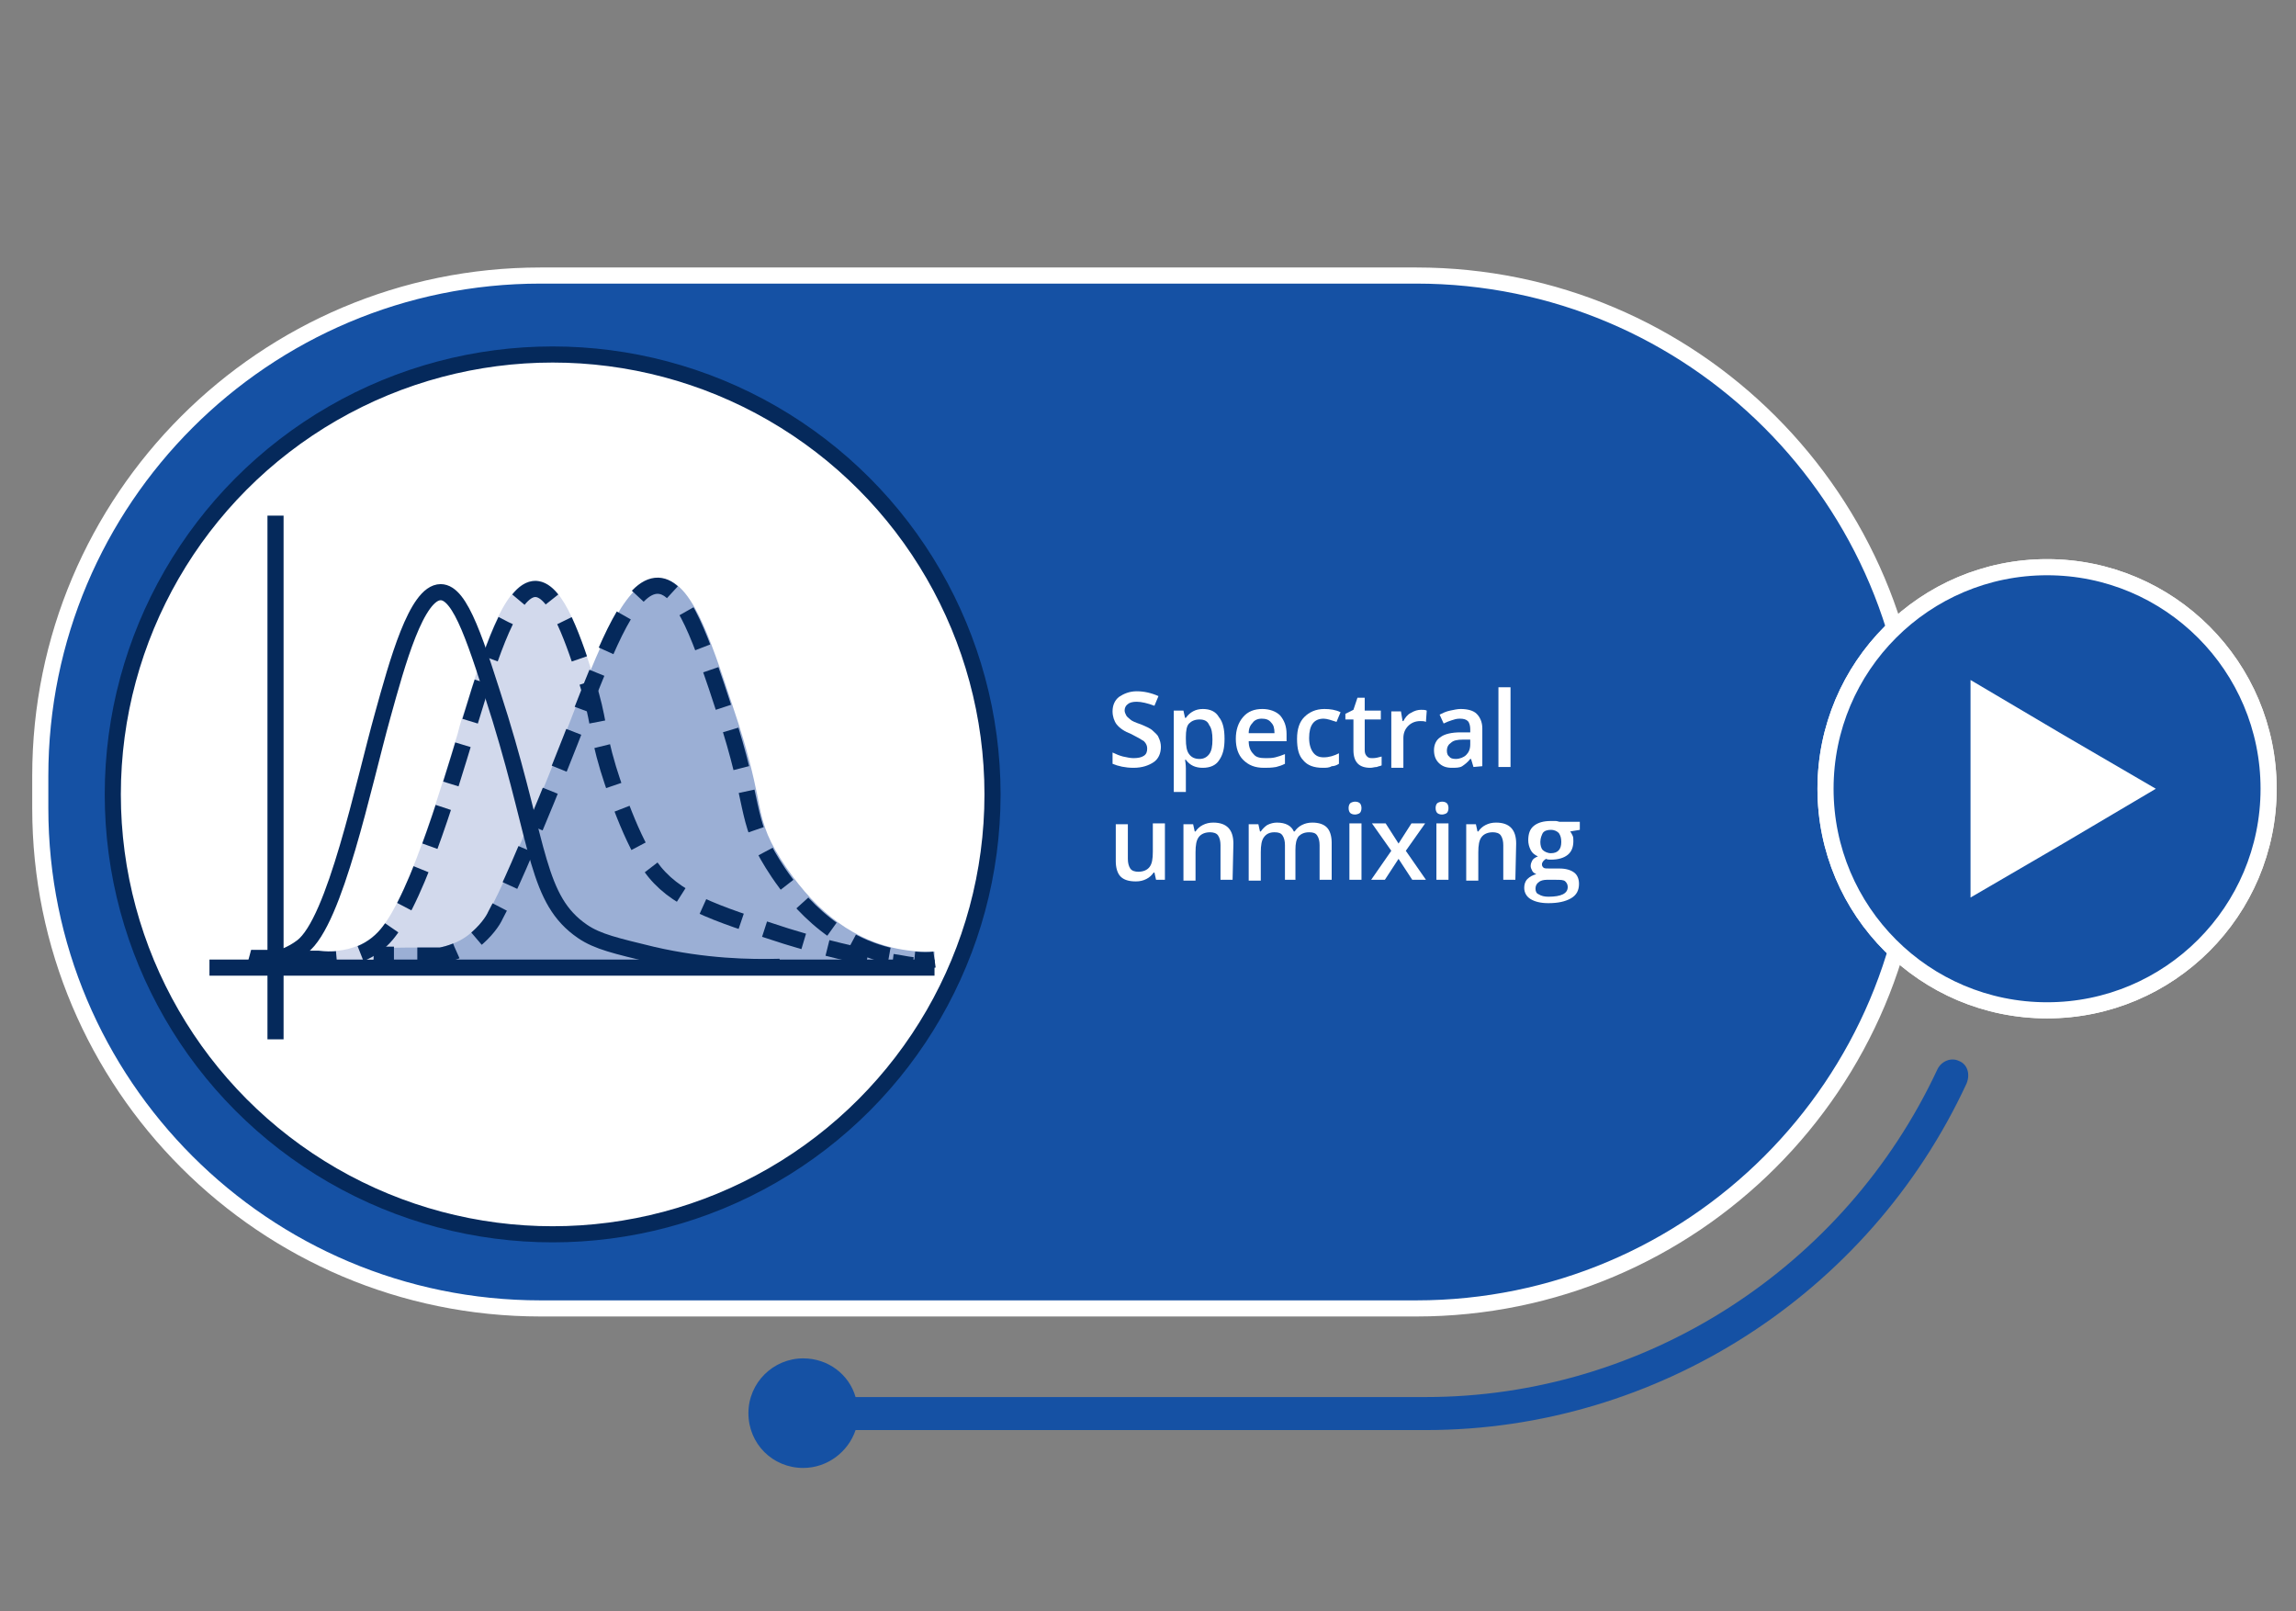<svg xmlns="http://www.w3.org/2000/svg" xmlns:xlink="http://www.w3.org/1999/xlink" id="Ebene_1" x="0px" y="0px" viewBox="0 0 285 200" style="enable-background:new 0 0 285 200;" xml:space="preserve"><rect x="0" y="0" width="285" height="200" fill="#808080" stroke="none"/><style type="text/css">	.st0{display:none;}	.st1{display:inline;fill:#1551A4;stroke:#FFFFFF;stroke-width:2;stroke-miterlimit:10;}	.st2{display:inline;fill:#FFFFFF;stroke:#05295B;stroke-miterlimit:10;}	.st3{display:inline;fill:#BEC7E2;}	.st4{display:inline;fill:none;stroke:#C1272D;stroke-width:2;stroke-miterlimit:10;}	.st5{display:inline;fill:none;stroke:#05295B;stroke-width:2;stroke-linecap:round;stroke-miterlimit:10;}	.st6{display:inline;fill:none;stroke:#05295B;stroke-width:3;stroke-linecap:round;stroke-miterlimit:10;}	.st7{display:inline;}	.st8{fill:#FFFFFF;}	.st9{display:inline;fill:#05295B;}	.st10{display:inline;fill:#1551A4;}	.st11{display:inline;fill:#05295B;stroke:#FFFFFF;stroke-width:2;stroke-miterlimit:10;}	.st12{display:inline;fill:#FFFFFF;}	.st13{display:inline;fill:#FFFFFF;stroke:#05295B;stroke-width:2;stroke-miterlimit:10;}	.st14{display:inline;fill:#1551A4;stroke:#FFFFFF;stroke-width:2;stroke-miterlimit:10;}	.st15{fill:#05295B;stroke:#FFFFFF;stroke-width:2;stroke-miterlimit:10;}	.st16{fill:#05295B;}	.st17{fill:#D2D9EC;}	.st18{fill:#005B9F;}	.st19{display:inline;fill:#D2D9EC;}	.st20{display:inline;fill:#9BAFD5;}	.st21{display:inline;fill:none;stroke:#05295B;stroke-width:2;stroke-miterlimit:10;}	.st22{fill:none;stroke:#05295B;stroke-width:2;stroke-miterlimit:10;}	.st23{fill:none;stroke:#05295B;stroke-width:2;stroke-miterlimit:10;stroke-dasharray:5.095,3.057;}	.st24{fill:none;stroke:#05295B;stroke-width:2;stroke-miterlimit:10;stroke-dasharray:4.919,2.951;}	.st25{display:inline;fill:#D2D9EC;stroke:#05295B;stroke-width:2;stroke-miterlimit:10;}	.st26{fill:#1551A4;stroke:#FFFFFF;stroke-width:2;stroke-miterlimit:10;}	.st27{fill:#FFFFFF;stroke:#05295B;stroke-width:2;stroke-miterlimit:10;}	.st28{fill:#9BAFD5;}	.st29{fill:#1551A4;}</style><g id="steps" class="st0">	<path class="st1" d="M175.9,162.4H67.1C32.8,162.4,5,134.6,5,100.3v-4C5,62,32.8,34.2,67.1,34.2h108.7c34.3,0,62.1,27.8,62.1,62.1  v4C238,134.6,210.2,162.4,175.9,162.4z"></path>	<circle class="st2" cx="67" cy="98.6" r="54.6"></circle>	<polygon class="st3" points="41.6,143.2 92.9,143.2 80.6,116.5 72,118.1 63.5,118 54.6,116.5  "></polygon>	<path class="st4" d="M41.6,142.3"></path>	<path class="st5" d="M68.4,49.1c-3.9,1.3-4.9,2.5-4.9,3.4c0,2,4.9,3.1,4.8,5.1s-4.9,2.6-4.8,4.4c0,1.4,2.9,1.8,3.7,4.3  c0.3,0.9,0.2,1.8,0.1,2.3"></path>	<path class="st6" d="M52.7,129.4c0.9-0.9,6.2-6.1,14.2-5.9c1,0,8,0.4,12.4,5.3c0.1,0.1,0.1,0.1,0.1,0.2"></path>	<path class="st6" d="M56,134.7c0.6-0.7,4.6-5.1,11.2-5c5.9,0.1,9.7,3.8,10.4,4.5"></path>	<path class="st6" d="M59,139.4c0.5-0.5,3.5-3.5,8.3-3.4c4.6,0.1,7.4,3,7.9,3.5"></path>	<path class="st4" d="M55,162.2"></path>	<g class="st7">		<path class="st8" d="M144.2,90.5c0,1.5-0.4,2.7-1.3,3.5c-0.9,0.8-2.1,1.2-3.7,1.2h-2.6v-9.3h2.9c1.5,0,2.6,0.4,3.4,1.2   S144.2,89,144.2,90.5z M142.6,90.5c0-2.2-1-3.3-3.1-3.3h-1.3v6.7h1.1C141.5,93.9,142.6,92.8,142.6,90.5z"></path>		<path class="st8" d="M150.5,95.2l-0.3-1h-0.1c-0.3,0.4-0.7,0.7-1,0.9c-0.3,0.2-0.8,0.2-1.3,0.2c-0.7,0-1.2-0.2-1.6-0.6   c-0.4-0.4-0.6-0.9-0.6-1.6s0.3-1.3,0.8-1.6s1.4-0.6,2.5-0.6h1.2v-0.4c0-0.4-0.1-0.8-0.3-1s-0.5-0.3-1-0.3c-0.4,0-0.7,0.1-1,0.2   s-0.6,0.2-1,0.4l-0.5-1.1c0.4-0.2,0.8-0.4,1.3-0.5s0.9-0.2,1.3-0.2c0.9,0,1.6,0.2,2,0.6c0.5,0.4,0.7,1,0.7,1.8v4.7L150.5,95.2   L150.5,95.2z M148.2,94.2c0.5,0,1-0.2,1.3-0.5s0.5-0.7,0.5-1.3v-0.6h-0.9c-0.7,0-1.2,0.1-1.5,0.4c-0.3,0.2-0.5,0.5-0.5,1   c0,0.3,0.1,0.6,0.3,0.7C147.6,94.1,147.9,94.2,148.2,94.2z"></path>		<path class="st8" d="M156.2,94.1c0.4,0,0.7-0.1,1.1-0.2V95c-0.2,0.1-0.4,0.1-0.6,0.2c-0.3,0-0.5,0.1-0.8,0.1   c-1.4,0-2.1-0.7-2.1-2.2v-3.8h-1v-0.7l1-0.5l0.5-1.5h0.9v1.6h2v1.1h-2v3.8c0,0.4,0.1,0.6,0.3,0.8   C155.7,94.1,155.9,94.1,156.2,94.1z"></path>		<path class="st8" d="M163.1,95.2l-0.3-1h-0.1c-0.3,0.4-0.7,0.7-1,0.9c-0.3,0.2-0.8,0.2-1.3,0.2c-0.7,0-1.2-0.2-1.6-0.6   c-0.4-0.4-0.6-0.9-0.6-1.6s0.3-1.3,0.8-1.6s1.4-0.6,2.5-0.6h1.2v-0.4c0-0.4-0.1-0.8-0.3-1s-0.5-0.3-1-0.3c-0.4,0-0.7,0.1-1,0.2   s-0.6,0.2-1,0.4l-0.5-1.1c0.4-0.2,0.8-0.4,1.3-0.5s0.9-0.2,1.3-0.2c0.9,0,1.6,0.2,2,0.6c0.5,0.4,0.7,1,0.7,1.8v4.7L163.1,95.2   L163.1,95.2z M160.9,94.2c0.5,0,1-0.2,1.3-0.5s0.5-0.7,0.5-1.3v-0.6h-0.9c-0.7,0-1.2,0.1-1.5,0.4c-0.3,0.2-0.5,0.5-0.5,1   c0,0.3,0.1,0.6,0.3,0.7C160.2,94.1,160.5,94.2,160.9,94.2z"></path>	</g>	<g class="st7">		<path class="st8" d="M140.9,109.2l-0.3-1h-0.1c-0.3,0.4-0.7,0.7-1,0.9c-0.3,0.2-0.8,0.2-1.3,0.2c-0.7,0-1.2-0.2-1.6-0.6   c-0.4-0.4-0.6-0.9-0.6-1.6s0.3-1.3,0.8-1.6s1.4-0.6,2.5-0.6h1.2v-0.4c0-0.4-0.1-0.8-0.3-1s-0.5-0.3-1-0.3c-0.4,0-0.7,0.1-1,0.2   s-0.6,0.2-1,0.4l-0.5-1.1c0.4-0.2,0.8-0.4,1.3-0.5s0.9-0.2,1.3-0.2c0.9,0,1.6,0.2,2,0.6c0.5,0.4,0.7,1,0.7,1.8v4.7L140.9,109.2   L140.9,109.2z M138.7,108.2c0.5,0,1-0.2,1.3-0.5s0.5-0.7,0.5-1.3v-0.6h-0.9c-0.7,0-1.2,0.1-1.5,0.4c-0.3,0.2-0.5,0.5-0.5,1   c0,0.3,0.1,0.6,0.3,0.7C138.1,108.1,138.3,108.2,138.7,108.2z"></path>		<path class="st8" d="M146.9,109.3c-1.1,0-1.9-0.3-2.4-0.9c-0.6-0.6-0.8-1.5-0.8-2.7s0.3-2.1,0.9-2.7c0.6-0.6,1.4-1,2.5-1   c0.7,0,1.4,0.1,2,0.4l-0.5,1.2c-0.6-0.2-1.2-0.4-1.6-0.4c-1.2,0-1.8,0.8-1.8,2.4c0,0.8,0.2,1.4,0.5,1.8s0.7,0.6,1.3,0.6   c0.7,0,1.3-0.2,1.9-0.5v1.3c-0.3,0.2-0.6,0.3-0.9,0.3C147.7,109.3,147.3,109.3,146.9,109.3z"></path>		<path class="st8" d="M152.9,109.3c-0.9,0-1.5-0.3-2-1c-0.5-0.6-0.7-1.5-0.7-2.7s0.2-2,0.7-2.7s1.2-1,2.1-1c0.4,0,0.8,0.1,1.2,0.2   c0.3,0.2,0.7,0.4,0.9,0.8h0.1l0.2-0.9h1.2v10.1H155v-3c0-0.2,0-0.4,0-0.6s0-0.4,0-0.5l0,0C154.5,109,153.8,109.3,152.9,109.3z    M153.3,108.2c0.6,0,1.1-0.2,1.3-0.5c0.3-0.4,0.4-0.9,0.4-1.6v-0.2c0-0.9-0.1-1.5-0.4-1.9c-0.3-0.4-0.7-0.6-1.4-0.6   c-0.5,0-0.9,0.2-1.2,0.6s-0.4,1-0.4,1.8C151.6,107.3,152.2,108.2,153.3,108.2z"></path>		<path class="st8" d="M163.6,109.2l-0.2-0.9h-0.1c-0.2,0.3-0.5,0.6-0.9,0.8c-0.4,0.2-0.8,0.3-1.3,0.3c-0.9,0-1.5-0.2-1.9-0.6   s-0.6-1.1-0.6-1.9v-4.6h1.5v4.3c0,0.5,0.1,0.9,0.3,1.2s0.6,0.4,1,0.4c0.6,0,1.1-0.2,1.4-0.6c0.3-0.4,0.4-1,0.4-1.9v-3.5h1.5v7   C164.7,109.2,163.6,109.2,163.6,109.2z"></path>		<path class="st8" d="M166.8,100.3c0-0.3,0.1-0.5,0.2-0.6c0.1-0.1,0.4-0.2,0.6-0.2c0.3,0,0.5,0.1,0.6,0.2s0.2,0.3,0.2,0.6   c0,0.3-0.1,0.5-0.2,0.6c-0.1,0.1-0.4,0.2-0.6,0.2c-0.3,0-0.5-0.1-0.6-0.2S166.8,100.6,166.8,100.3z M168.4,109.2h-1.5v-7h1.5   V109.2z"></path>		<path class="st8" d="M175.2,107.2c0,0.7-0.2,1.2-0.7,1.6s-1.2,0.5-2.1,0.5c-0.9,0-1.7-0.1-2.3-0.4v-1.3c0.8,0.4,1.6,0.6,2.3,0.6   c0.9,0,1.4-0.3,1.4-0.8c0-0.2-0.1-0.3-0.2-0.4c-0.1-0.1-0.3-0.2-0.5-0.4s-0.6-0.3-1-0.4c-0.8-0.3-1.4-0.6-1.6-0.9   c-0.3-0.3-0.4-0.7-0.4-1.2c0-0.6,0.2-1.1,0.7-1.4s1.1-0.5,2-0.5c0.8,0,1.6,0.2,2.3,0.5l-0.5,1.1c-0.8-0.3-1.4-0.5-1.9-0.5   c-0.8,0-1.2,0.2-1.2,0.7c0,0.2,0.1,0.4,0.3,0.6s0.7,0.4,1.3,0.6s1,0.4,1.3,0.6s0.5,0.4,0.6,0.6   C175.1,106.6,175.2,106.9,175.2,107.2z"></path>		<path class="st8" d="M176.7,100.3c0-0.3,0.1-0.5,0.2-0.6c0.1-0.1,0.4-0.2,0.6-0.2c0.3,0,0.5,0.1,0.6,0.2s0.2,0.3,0.2,0.6   c0,0.3-0.1,0.5-0.2,0.6c-0.1,0.1-0.4,0.2-0.6,0.2c-0.3,0-0.5-0.1-0.6-0.2C176.8,100.8,176.7,100.6,176.7,100.3z M178.3,109.2h-1.5   v-7h1.5V109.2z"></path>		<path class="st8" d="M183.1,108.1c0.4,0,0.7-0.1,1.1-0.2v1.1c-0.2,0.1-0.4,0.1-0.6,0.2c-0.3,0-0.5,0.1-0.8,0.1   c-1.4,0-2.1-0.7-2.1-2.2v-3.8h-1v-0.7l1-0.5l0.5-1.5h0.9v1.6h2v1.1h-2v3.8c0,0.4,0.1,0.6,0.3,0.8   C182.5,108.1,182.8,108.1,183.1,108.1z"></path>		<path class="st8" d="M185.5,100.3c0-0.3,0.1-0.5,0.2-0.6c0.1-0.1,0.4-0.2,0.6-0.2c0.3,0,0.5,0.1,0.6,0.2s0.2,0.3,0.2,0.6   c0,0.3-0.1,0.5-0.2,0.6c-0.1,0.1-0.4,0.2-0.6,0.2c-0.3,0-0.5-0.1-0.6-0.2C185.5,100.8,185.5,100.6,185.5,100.3z M187,109.2h-1.5   v-7h1.5V109.2z"></path>		<path class="st8" d="M195.4,105.7c0,1.1-0.3,2-0.9,2.7c-0.6,0.6-1.4,1-2.5,1c-0.7,0-1.2-0.1-1.7-0.4s-0.9-0.7-1.2-1.3   c-0.3-0.6-0.4-1.2-0.4-1.9c0-1.1,0.3-2,0.9-2.7c0.6-0.6,1.4-1,2.5-1c1,0,1.8,0.3,2.4,1C195.1,103.7,195.4,104.6,195.4,105.7z    M190.3,105.7c0,1.6,0.6,2.4,1.8,2.4s1.8-0.8,1.8-2.4s-0.6-2.4-1.8-2.4c-0.6,0-1.1,0.2-1.4,0.6   C190.4,104.3,190.3,104.9,190.3,105.7z"></path>		<path class="st8" d="M203.3,109.2h-1.5v-4.3c0-0.5-0.1-0.9-0.3-1.2c-0.2-0.3-0.6-0.4-1-0.4c-0.6,0-1.1,0.2-1.4,0.6   c-0.3,0.4-0.4,1-0.4,1.9v3.5h-1.5v-7h1.2l0.2,0.9h0.1c0.2-0.3,0.5-0.6,0.9-0.8c0.4-0.2,0.8-0.3,1.3-0.3c1.7,0,2.5,0.9,2.5,2.6v4.5   C203.4,109.2,203.3,109.2,203.3,109.2z"></path>	</g>	<path class="st9" d="M93.6,141.1l-12.2-24.9c0.2-0.2,0.8-0.9,1.2-2c0.2-0.7,0.3-1.2,0.3-1.8c0-0.1,0.1-0.9,0-1.6  c-0.3-2.5-2.2-4.4-2.7-4.8c-0.6-0.6-1.2-0.9-1.8-1.3c-0.3-0.2-0.6-0.4-0.9-0.5V79.7c0-4.6-3.2-8.5-7.5-9.7l0,0  c-0.4-1.8-1.6-3.1-3.1-3.1s-2.7,1.3-3.1,3.1l0,0c-4.3,1.1-7.5,5-7.5,9.7v24.5c-0.3,0.1-0.6,0.3-0.9,0.5c-0.6,0.3-1.2,0.7-1.8,1.3  c-0.5,0.4-2.4,2.3-2.7,4.8c-0.1,0.7,0,1.5,0,1.6c0,0.5,0.1,1.1,0.3,1.8c0.4,1.2,1.1,1.9,1.2,2.1c0,0,0,0.1,0.1,0.1l-12.1,24.8  c-0.3,0.6-0.2,1.3,0.3,1.7c0.1,0.1,0.2,0.2,0.4,0.3s0.4,0.2,0.7,0.2h0.1c0.5,0,1-0.3,1.3-0.8l12-24.6c1.7,0.6,3.2,0.9,4,1  c3.6,0.5,6.5,0.5,7.8,0.5l0,0c1.4,0,4.2,0,7.8-0.5c0.8-0.1,2.4-0.3,4.1-1L91,142.7c0.2,0.5,0.7,0.8,1.2,0.8c0.1,0,0.2,0,0.3,0  c0.1,0,0.3,0,0.4-0.1c0.2-0.1,0.3-0.2,0.4-0.4C93.8,142.4,93.9,141.7,93.6,141.1z M80.9,112.3c-0.1,0.5-0.2,1.4-0.7,2.1  c-0.1,0.1-0.1,0.2-0.2,0.2c-0.1,0.1-0.1,0.2-0.2,0.3c-0.3,0.3-0.6,0.5-1.2,0.8c-0.1,0-0.2,0.1-0.3,0.1c-0.1,0.1-0.3,0.1-0.4,0.2  c-1.9,0.7-3.5,0.8-4.1,0.9c-3.2,0.4-5.7,0.3-6.8,0.3l0,0c-1.1,0-3.6,0-6.8-0.3c-0.5-0.1-2.1-0.2-4.1-0.9c-0.1,0-0.2-0.1-0.2-0.1  l0,0c-0.1,0-0.3-0.1-0.4-0.1c-0.7-0.3-1.1-0.5-1.4-0.8c-0.1-0.1-0.1-0.1-0.2-0.2l-0.1-0.1l0,0c-0.6-0.8-0.7-1.8-0.8-2.3  c-0.1-0.4-0.1-1,0-1.7c0.3-1.5,1.3-2.5,1.8-3c0.6-0.5,1.1-0.8,1.8-1.3c0.7-0.4,1.3-0.7,1.7-0.9h0.1V79.7c0-4.4,3.6-8,8-8h1.3  c4.4,0,8,3.6,8,8v25.8h0.1c0.5,0.2,1.1,0.5,1.7,0.9c0.8,0.4,1.3,0.8,1.8,1.3s1.5,1.4,1.8,3C81,111.4,81,111.9,80.9,112.3z"></path>	<path class="st10" d="M245.8,130.6c-11,26-36.3,42.8-64.4,42.8h-69.8c-0.8-2.8-3.4-4.8-6.5-4.8c-3.7,0-6.8,3-6.8,6.8s3,6.8,6.8,6.8  c3,0,5.6-2,6.5-4.7h69.8c29.7,0,56.4-17.7,68.1-45.2L245.8,130.6z"></path>			<ellipse transform="matrix(0.316 -0.949 0.949 0.316 79.231 305.727)" class="st11" cx="251.7" cy="97.9" rx="27.5" ry="27.5"></ellipse>	<polygon class="st12" points="242.2,97.9 242.2,84.4 253.7,91.2 265.2,97.9 253.7,104.7 242.2,111.4  "></polygon>	<path class="st1" d="M436.2,162.4H327.4c-34.3,0-62.1-27.8-62.1-62.1v-4c0-34.3,27.8-62.1,62.1-62.1h108.7  c34.3,0,62.1,27.8,62.1,62.1v4C498.3,134.6,470.5,162.4,436.2,162.4z"></path>	<circle class="st13" cx="328.4" cy="98.6" r="54.6"></circle>	<path class="st4" d="M314.3,162.2"></path>	<g class="st7">		<path class="st8" d="M392.7,95.2v-9.3h1.5v9.3H392.7z"></path>		<path class="st8" d="M402.1,95.2h-1.5v-4.3c0-0.5-0.1-0.9-0.3-1.2c-0.2-0.3-0.5-0.4-1-0.4c-0.6,0-1,0.2-1.3,0.6s-0.4,1-0.4,1.9   v3.5h-1.5v-7h1.2l0.2,0.9h0.1c0.2-0.3,0.5-0.6,0.8-0.8s0.8-0.3,1.2-0.3c1.1,0,1.8,0.4,2.1,1.1h0.1c0.2-0.3,0.5-0.6,0.9-0.8   c0.4-0.2,0.8-0.3,1.3-0.3c0.8,0,1.4,0.2,1.8,0.6s0.6,1.1,0.6,1.9v4.6H405v-4.3c0-0.5-0.1-0.9-0.3-1.2c-0.2-0.3-0.5-0.4-1-0.4   c-0.6,0-1,0.2-1.3,0.5c-0.3,0.4-0.4,0.9-0.4,1.7L402.1,95.2L402.1,95.2z"></path>		<path class="st8" d="M412.7,95.2l-0.3-1h-0.1c-0.3,0.4-0.7,0.7-1,0.9c-0.3,0.2-0.8,0.2-1.3,0.2c-0.7,0-1.2-0.2-1.6-0.6   s-0.6-0.9-0.6-1.6s0.3-1.3,0.8-1.6c0.5-0.4,1.4-0.6,2.5-0.6h1.2v-0.4c0-0.4-0.1-0.8-0.3-1c-0.2-0.2-0.5-0.3-1-0.3   c-0.4,0-0.7,0.1-1,0.2s-0.6,0.2-1,0.4l-0.5-1.1c0.4-0.2,0.8-0.4,1.2-0.5c0.5-0.1,0.9-0.2,1.3-0.2c0.9,0,1.6,0.2,2,0.6   c0.5,0.4,0.7,1,0.7,1.8v4.7L412.7,95.2L412.7,95.2z M410.5,94.2c0.5,0,1-0.2,1.3-0.5s0.5-0.7,0.5-1.3v-0.6h-0.9   c-0.7,0-1.2,0.1-1.5,0.4c-0.3,0.2-0.5,0.5-0.5,1c0,0.3,0.1,0.6,0.3,0.7C409.8,94.1,410.1,94.2,410.5,94.2z"></path>		<path class="st8" d="M421.5,88.2V89l-1.2,0.2c0.1,0.1,0.2,0.3,0.3,0.5c0.1,0.2,0.1,0.4,0.1,0.7c0,0.7-0.2,1.3-0.7,1.7   c-0.5,0.4-1.2,0.6-2.1,0.6c-0.2,0-0.4,0-0.6-0.1c-0.3,0.2-0.5,0.4-0.5,0.7c0,0.2,0.1,0.3,0.2,0.4s0.4,0.1,0.8,0.1h1.2   c0.8,0,1.4,0.2,1.8,0.5s0.6,0.8,0.6,1.4c0,0.8-0.3,1.4-1,1.8s-1.6,0.6-2.8,0.6c-1,0-1.7-0.2-2.2-0.5s-0.8-0.8-0.8-1.4   c0-0.4,0.1-0.8,0.4-1.1c0.3-0.3,0.7-0.5,1.1-0.6c-0.2-0.1-0.4-0.2-0.5-0.4c-0.1-0.2-0.2-0.4-0.2-0.6c0-0.3,0.1-0.5,0.2-0.7   s0.4-0.4,0.7-0.5c-0.4-0.2-0.7-0.4-0.9-0.8c-0.2-0.4-0.3-0.8-0.3-1.2c0-0.8,0.2-1.4,0.7-1.8s1.2-0.6,2.1-0.6c0.2,0,0.4,0,0.6,0   s0.4,0.1,0.5,0.1h2.5L421.5,88.2L421.5,88.2z M416,96.3c0,0.3,0.1,0.6,0.4,0.7s0.7,0.3,1.2,0.3c0.8,0,1.4-0.1,1.8-0.3   c0.4-0.2,0.6-0.5,0.6-0.9c0-0.3-0.1-0.5-0.3-0.7c-0.2-0.1-0.6-0.2-1.2-0.2h-1.1c-0.4,0-0.8,0.1-1,0.3C416.1,95.7,416,96,416,96.3z    M416.6,90.5c0,0.4,0.1,0.8,0.3,1s0.6,0.4,1,0.4c0.9,0,1.3-0.5,1.3-1.4c0-0.5-0.1-0.8-0.3-1.1c-0.2-0.2-0.5-0.4-1-0.4   c-0.4,0-0.8,0.1-1,0.4C416.7,89.6,416.6,90,416.6,90.5z"></path>		<path class="st8" d="M425.5,95.3c-1.1,0-1.9-0.3-2.6-1c-0.6-0.6-0.9-1.5-0.9-2.6s0.3-2,0.9-2.7s1.4-1,2.4-1c0.9,0,1.7,0.3,2.2,0.8   c0.5,0.6,0.8,1.3,0.8,2.3V92h-4.7c0,0.7,0.2,1.2,0.6,1.6c0.3,0.4,0.8,0.5,1.5,0.5c0.4,0,0.8,0,1.2-0.1c0.4-0.1,0.7-0.2,1.2-0.4   v1.2c-0.4,0.2-0.7,0.3-1.1,0.4C426.4,95.3,426,95.3,425.5,95.3z M425.3,89.2c-0.5,0-0.9,0.2-1.1,0.5c-0.3,0.3-0.5,0.7-0.5,1.3h3.2   c0-0.6-0.1-1-0.4-1.3C426.1,89.3,425.7,89.2,425.3,89.2z"></path>	</g>	<g class="st7">		<path class="st8" d="M396.1,102.1c0.3,0,0.5,0,0.7,0.1l-0.1,1.4c-0.2-0.1-0.4-0.1-0.7-0.1c-0.6,0-1.1,0.2-1.5,0.6   s-0.6,0.9-0.6,1.5v3.7h-1.5v-7h1.2l0.2,1.2h0.1c0.2-0.4,0.5-0.8,0.9-1C395.2,102.2,395.6,102.1,396.1,102.1z"></path>		<path class="st8" d="M400.9,109.3c-1.1,0-1.9-0.3-2.6-1c-0.6-0.6-0.9-1.5-0.9-2.6s0.3-2,0.9-2.7s1.4-1,2.4-1   c0.9,0,1.7,0.3,2.2,0.8c0.5,0.6,0.8,1.3,0.8,2.3v0.8H399c0,0.7,0.2,1.2,0.6,1.6c0.3,0.4,0.8,0.5,1.5,0.5c0.4,0,0.8,0,1.2-0.1   c0.4-0.1,0.7-0.2,1.2-0.4v1.2c-0.4,0.2-0.7,0.3-1.1,0.4C401.8,109.3,401.4,109.3,400.9,109.3z M400.6,103.2   c-0.5,0-0.9,0.2-1.1,0.5c-0.3,0.3-0.5,0.7-0.5,1.3h3.2c0-0.6-0.1-1-0.4-1.3C401.4,103.3,401.1,103.2,400.6,103.2z"></path>		<path class="st8" d="M407.8,109.3c-1.1,0-1.9-0.3-2.4-0.9c-0.6-0.6-0.8-1.5-0.8-2.7s0.3-2.1,0.9-2.7s1.4-1,2.5-1   c0.7,0,1.4,0.1,2,0.4l-0.5,1.2c-0.6-0.2-1.2-0.4-1.6-0.4c-1.2,0-1.8,0.8-1.8,2.4c0,0.8,0.2,1.4,0.5,1.8s0.7,0.6,1.3,0.6   c0.7,0,1.3-0.2,1.9-0.5v1.3c-0.3,0.2-0.6,0.3-0.9,0.3C408.6,109.3,408.3,109.3,407.8,109.3z"></path>		<path class="st8" d="M417.4,105.7c0,1.1-0.3,2-0.9,2.7c-0.6,0.6-1.4,1-2.5,1c-0.7,0-1.2-0.1-1.7-0.4s-0.9-0.7-1.2-1.3   c-0.3-0.6-0.4-1.2-0.4-1.9c0-1.1,0.3-2,0.9-2.7c0.6-0.6,1.4-1,2.5-1c1,0,1.8,0.3,2.4,1C417.1,103.7,417.4,104.6,417.4,105.7z    M412.3,105.7c0,1.6,0.6,2.4,1.8,2.4c1.2,0,1.8-0.8,1.8-2.4s-0.6-2.4-1.8-2.4c-0.6,0-1.1,0.2-1.4,0.6   C412.4,104.3,412.3,104.9,412.3,105.7z"></path>		<path class="st8" d="M425,109.2h-1.5v-4.3c0-0.5-0.1-0.9-0.3-1.2c-0.2-0.3-0.6-0.4-1-0.4c-0.6,0-1.1,0.2-1.4,0.6s-0.4,1-0.4,1.9   v3.5h-1.5v-7h1.2l0.2,0.9h0.1c0.2-0.3,0.5-0.6,0.9-0.8c0.4-0.2,0.8-0.3,1.3-0.3c1.7,0,2.5,0.9,2.5,2.6v4.5   C425.1,109.2,425,109.2,425,109.2z"></path>		<path class="st8" d="M431.4,107.2c0,0.7-0.2,1.2-0.7,1.6s-1.2,0.5-2.1,0.5s-1.7-0.1-2.3-0.4v-1.3c0.8,0.4,1.6,0.6,2.3,0.6   c0.9,0,1.4-0.3,1.4-0.8c0-0.2-0.1-0.3-0.2-0.4s-0.3-0.2-0.5-0.4c-0.2-0.1-0.6-0.3-1-0.4c-0.8-0.3-1.4-0.6-1.6-0.9   c-0.3-0.3-0.4-0.7-0.4-1.2c0-0.6,0.2-1.1,0.7-1.4s1.1-0.5,2-0.5c0.8,0,1.6,0.2,2.3,0.5l-0.5,1.1c-0.8-0.3-1.4-0.5-1.9-0.5   c-0.8,0-1.2,0.2-1.2,0.7c0,0.2,0.1,0.4,0.3,0.6c0.2,0.2,0.7,0.4,1.3,0.6c0.6,0.2,1,0.4,1.3,0.6s0.5,0.4,0.6,0.6   C431.4,106.6,431.4,106.9,431.4,107.2z"></path>		<path class="st8" d="M435.4,108.1c0.4,0,0.7-0.1,1.1-0.2v1.1c-0.2,0.1-0.4,0.1-0.6,0.2c-0.3,0-0.5,0.1-0.8,0.1   c-1.4,0-2.1-0.7-2.1-2.2v-3.8h-1v-0.7l1-0.5l0.5-1.5h0.9v1.6h2v1.1h-2v3.8c0,0.4,0.1,0.6,0.3,0.8   C434.8,108.1,435.1,108.1,435.4,108.1z"></path>		<path class="st8" d="M441.1,102.1c0.3,0,0.5,0,0.7,0.1l-0.1,1.4c-0.2-0.1-0.4-0.1-0.7-0.1c-0.6,0-1.1,0.2-1.5,0.6   s-0.6,0.9-0.6,1.5v3.7h-1.5v-7h1.2l0.2,1.2h0.1c0.2-0.4,0.5-0.8,0.9-1C440.3,102.2,440.7,102.1,441.1,102.1z"></path>		<path class="st8" d="M447.8,109.2l-0.2-0.9h-0.1c-0.2,0.3-0.5,0.6-0.9,0.8c-0.4,0.2-0.8,0.3-1.3,0.3c-0.9,0-1.5-0.2-1.9-0.6   s-0.6-1.1-0.6-1.9v-4.6h1.5v4.3c0,0.5,0.1,0.9,0.3,1.2c0.2,0.3,0.6,0.4,1,0.4c0.6,0,1.1-0.2,1.4-0.6s0.4-1,0.4-1.9v-3.5h1.5v7   C448.9,109.2,447.8,109.2,447.8,109.2z"></path>		<path class="st8" d="M453.7,109.3c-1.1,0-1.9-0.3-2.4-0.9c-0.6-0.6-0.8-1.5-0.8-2.7s0.3-2.1,0.9-2.7s1.4-1,2.5-1   c0.7,0,1.4,0.1,2,0.4l-0.5,1.2c-0.6-0.2-1.2-0.4-1.6-0.4c-1.2,0-1.8,0.8-1.8,2.4c0,0.8,0.2,1.4,0.5,1.8s0.7,0.6,1.3,0.6   c0.7,0,1.3-0.2,1.9-0.5v1.3c-0.3,0.2-0.6,0.3-0.9,0.3C454.5,109.3,454.1,109.3,453.7,109.3z"></path>		<path class="st8" d="M459.6,108.1c0.4,0,0.7-0.1,1.1-0.2v1.1c-0.2,0.1-0.4,0.1-0.6,0.2c-0.3,0-0.5,0.1-0.8,0.1   c-1.4,0-2.1-0.7-2.1-2.2v-3.8h-1v-0.7l1-0.5l0.5-1.5h0.9v1.6h2v1.1h-2v3.8c0,0.4,0.1,0.6,0.3,0.8   C459.1,108.1,459.3,108.1,459.6,108.1z"></path>		<path class="st8" d="M461.7,100.3c0-0.3,0.1-0.5,0.2-0.6s0.4-0.2,0.6-0.2c0.3,0,0.5,0.1,0.6,0.2s0.2,0.3,0.2,0.6   c0,0.3-0.1,0.5-0.2,0.6s-0.4,0.2-0.6,0.2c-0.3,0-0.5-0.1-0.6-0.2C461.8,100.8,461.7,100.6,461.7,100.3z M463.3,109.2h-1.5v-7h1.5   V109.2z"></path>		<path class="st8" d="M471.3,105.7c0,1.1-0.3,2-0.9,2.7c-0.6,0.6-1.4,1-2.5,1c-0.7,0-1.2-0.1-1.7-0.4s-0.9-0.7-1.2-1.3   c-0.3-0.6-0.4-1.2-0.4-1.9c0-1.1,0.3-2,0.9-2.7c0.6-0.6,1.4-1,2.5-1c1,0,1.8,0.3,2.4,1C471,103.7,471.3,104.6,471.3,105.7z    M466.2,105.7c0,1.6,0.6,2.4,1.8,2.4c1.2,0,1.8-0.8,1.8-2.4s-0.6-2.4-1.8-2.4c-0.6,0-1.1,0.2-1.4,0.6   C466.4,104.3,466.2,104.9,466.2,105.7z"></path>		<path class="st8" d="M478.9,109.2h-1.5v-4.3c0-0.5-0.1-0.9-0.3-1.2c-0.2-0.3-0.6-0.4-1-0.4c-0.6,0-1.1,0.2-1.4,0.6s-0.4,1-0.4,1.9   v3.5h-1.5v-7h1.2l0.2,0.9h0.1c0.2-0.3,0.5-0.6,0.9-0.8c0.4-0.2,0.8-0.3,1.3-0.3c1.7,0,2.5,0.9,2.5,2.6v4.5   C479,109.2,478.9,109.2,478.9,109.2z"></path>	</g>	<path class="st10" d="M505.1,64.3c-0.8,0-1.5-0.4-1.8-1.2c-11.5-24.5-36.4-40.4-63.3-40.4H328.2c-26.6,0-51.3,15.6-63,39.6  c-0.5,1-1.7,1.4-2.7,0.9s-1.4-1.7-0.9-2.7c12.3-25.5,38.5-41.9,66.6-41.9h111.7c28.5,0,54.8,16.8,67,42.7c0.5,1,0,2.2-1,2.7  C505.7,64.2,505.4,64.3,505.1,64.3z"></path>			<ellipse transform="matrix(0.316 -0.949 0.949 0.316 78.958 305.347)" class="st14" cx="251.3" cy="97.9" rx="27.5" ry="27.5"></ellipse>	<polygon class="st12" points="241.8,97.9 241.8,84.4 253.3,91.2 264.8,97.9 253.3,104.7 241.8,111.4  "></polygon>	<g class="st7">		<circle class="st15" cx="511.8" cy="97.9" r="27.5"></circle>		<polygon class="st8" points="502.3,97.9 502.3,84.4 513.8,91.2 525.3,97.9 513.8,104.7 502.3,111.4   "></polygon>	</g>	<g class="st7">		<path class="st16" d="M354.2,71h-42.1c-3,0-5.5,2.5-5.5,5.5v5.1h-1.8c-3,0-5.5,2.5-5.5,5.5v5.1h-2.6c-3,0-5.5,2.5-5.5,5.5v22.1   c0,3,2.5,5.5,5.5,5.5h42.1c3,0,5.5-2.5,5.5-5.5v-5.1h2.6c3,0,5.5-2.4,5.5-5.5V104h1.8c3,0,5.5-2.5,5.5-5.5v-22   C359.7,73.4,357.2,71,354.2,71z M302.8,123.1l7.3-8.2l3.1,3.7l1.3,1.5l2.5,3H302.8z M319.6,123.1l-3.8-4.5l7.2-8.2l10.6,12.7   H319.6z M342.3,119.6c0,1.9-1.6,3.5-3.5,3.5h-2.5l-13.2-15.7l-8.6,9.7l-4.4-5.2l-10,11.3h-3.4c-1.9,0-3.5-1.6-3.5-3.5V97.6   c0-1.9,1.6-3.5,3.5-3.5h42.1c1.9,0,3.5,1.5,3.5,3.5V119.6z M350.4,109c0,1.9-1.6,3.5-3.5,3.5h-2.6V97.6c0-3-2.5-5.5-5.5-5.5h-37.4   V87c0-1.9,1.5-3.5,3.5-3.5H347c1.9,0,3.5,1.6,3.5,3.5v22H350.4z M357.7,98.5c0,1.9-1.6,3.5-3.5,3.5h-1.8V87c0-3-2.5-5.5-5.5-5.5   h-38.3v-5.1c0-1.9,1.6-3.5,3.5-3.5h42.1c1.9,0,3.5,1.5,3.5,3.5L357.7,98.5L357.7,98.5z"></path>		<path class="st17" d="M357.7,76.5v22.1c0,1.9-1.6,3.5-3.5,3.5h-1.8V87c0-3-2.5-5.5-5.5-5.5h-38.3v-5.1c0-1.9,1.6-3.5,3.5-3.5h42.1   C356.1,73,357.7,74.5,357.7,76.5z"></path>		<path class="st17" d="M350.4,87v22c0,1.9-1.6,3.5-3.5,3.5h-2.6V97.6c0-3-2.5-5.5-5.5-5.5h-37.4V87c0-1.9,1.5-3.5,3.5-3.5H347   C348.8,83.5,350.4,85.1,350.4,87z"></path>		<path class="st17" d="M338.8,94.1h-42.1c-1.9,0-3.5,1.5-3.5,3.5v22.1c0,1.9,1.6,3.5,3.5,3.5h3.4l10-11.3l4.4,5.2l8.6-9.7   l13.2,15.7h2.5c1.9,0,3.5-1.6,3.5-3.5v-22C342.3,95.7,340.7,94.1,338.8,94.1z M303.3,108.8c-2.4,0-4.3-1.9-4.3-4.3   c0-2.3,1.9-4.3,4.3-4.3c2.3,0,4.3,1.9,4.3,4.3C307.5,106.9,305.6,108.8,303.3,108.8z"></path>		<polygon class="st18" points="333.8,123.1 319.6,123.1 315.9,118.6 323.1,110.5   "></polygon>		<polygon class="st18" points="317,123.1 302.8,123.1 310.1,114.9 313.2,118.6 314.5,120.1   "></polygon>		<path class="st16" d="M303.3,100.3c-2.4,0-4.3,1.9-4.3,4.3s1.9,4.3,4.3,4.3c2.3,0,4.3-1.9,4.3-4.3   C307.5,102.2,305.6,100.3,303.3,100.3z M303.3,106.8c-1.3,0-2.3-1-2.3-2.3c0-1.2,1-2.3,2.3-2.3c1.2,0,2.3,1,2.3,2.3   C305.5,105.8,304.5,106.8,303.3,106.8z"></path>		<path class="st18" d="M305.5,104.5c0,1.3-1,2.3-2.3,2.3s-2.3-1-2.3-2.3c0-1.2,1-2.3,2.3-2.3C304.5,102.3,305.5,103.3,305.5,104.5z   "></path>	</g>	<path class="st1" d="M696.6,162.4H587.9c-34.3,0-62.1-27.8-62.1-62.1v-4c0-34.3,27.8-62.1,62.1-62.1h108.7  c34.3,0,62.1,27.8,62.1,62.1v4C758.7,134.6,730.9,162.4,696.6,162.4z"></path>	<circle class="st13" cx="589.4" cy="98.6" r="54.6"></circle>	<path class="st19" d="M634.1,119.7l0.1-1c-5.3-0.7-10.5-1.9-15.4-3.5c-9-2.9-13.6-4.3-16.4-8.3c-2.5-3.6-4.5-9.9-5.1-11.8  c-0.7-2.4-1-3.8-1.3-5.2c-0.3-1.5-0.6-3-1.4-5.5c-2.2-6.9-4.1-12.2-7.3-12.3h-0.1c-3.5,0-5.8,6.6-8.7,16c-0.3,0.8-0.6,1.8-0.9,3  c-2.1,6.8-5.5,18.3-8.8,23.2c-0.5,0.8-1.4,1.9-2.8,2.7c-1.6,0.9-3.5,1.2-5.6,1l-8.5-0.1v2l8.3,0.1c2.3,0.3,4.4-0.1,6.3-1l61.3,0.6  c2,0.4,4.1,0.8,6.1,1.1L634.1,119.7L634.1,119.7L634.1,119.7z"></path>	<path class="st20" d="M636.8,118.1c-1.8,0.1-3.6-0.1-5.3-0.5c-5.4-1.3-10-5-13.8-11c-1.9-3-2.3-4.7-2.9-7.9  c-0.5-2.4-1.2-5.6-2.9-10.6c-3.2-9.7-5.4-16.2-9.2-16.3c-4-0.1-7,7.3-10.4,15.9l-0.1,0.2c-1.8,4.7-8,20.4-10.7,25.2  c-0.4,0.8-1.2,1.9-2.5,2.9c-1,0.8-2.2,1.3-3.6,1.6c-2.8,0-5.5,0-8.3,0.1c0,0.6,0,1.2,0,1.8c23.2,0.2,46.5,0.4,69.7,0.6V118.1z"></path>	<line class="st21" x1="555" y1="64" x2="555" y2="129"></line>	<line class="st21" x1="636.8" y1="120.1" x2="546.8" y2="120.1"></line>	<path class="st21" d="M551.7,118.9c1.1,0.3,2,0.5,3.9,0c0,0,1.4-0.4,2.7-1.4c4.1-3.1,7.6-20.1,10-28.7c1.8-6.5,4.2-15.3,7.2-15.3  c2.5,0,4.4,6.2,7.4,15.7c4.9,16,4.5,22.5,10.2,26.4c1.9,1.3,4.2,1.8,8.7,2.9c6.5,1.5,12.1,1.6,15.8,1.5"></path>	<g class="st7">		<g>			<path class="st22" d="M552,118.9c0.8,0,1.7,0,2.5,0"></path>			<path class="st23" d="M557.5,119c0.9,0,1.9,0,2.8,0c1.4,0.2,3.9,0.2,6.2-1.1c1.6-0.9,2.5-2.1,3.1-3c4-5.9,8.1-20.8,9.9-26.5    c2.1-6.9,4.8-15.4,7.8-15.3c2.7,0.1,4.8,6.8,6.4,11.6c1.5,4.7,1.1,5.7,2.6,10.7c0.2,0.6,2.4,8,5.2,12.1c3,4.2,7.6,5.7,16.9,8.7    c2.9,0.9,6.8,2,11.6,2.9"></path>			<path class="st22" d="M631.6,119.4c0.8,0.1,1.6,0.3,2.5,0.4"></path>		</g>	</g>	<g class="st7">		<g>			<path class="st22" d="M567.2,118.5c0.8,0,1.7,0,2.5,0"></path>			<path class="st24" d="M572.6,118.6c1,0,1.9,0,2.9,0c1.1-0.2,2.6-0.7,4.1-1.8c1.5-1.2,2.4-2.5,2.7-3.2c3-5.5,10.3-24.1,10.8-25.6    c3.1-7.9,6-15.4,9.4-15.3c3.1,0.1,5.4,6.8,8.3,15.7c3.8,11.5,2.4,13.2,5.9,18.8c1.5,2.4,6.1,9.4,14.4,11.4    c0.6,0.1,1.1,0.2,1.7,0.3"></path>			<path class="st22" d="M634.3,119.1c1,0.1,1.8,0.1,2.5,0"></path>		</g>	</g>	<g class="st7">		<g>			<path class="st8" d="M664.9,92.7c0,0.8-0.3,1.5-0.9,1.9s-1.4,0.7-2.5,0.7c-1,0-1.9-0.2-2.6-0.5v-1.4c0.4,0.2,0.9,0.4,1.3,0.5    c0.5,0.1,0.9,0.2,1.3,0.2c0.6,0,1-0.1,1.3-0.3c0.3-0.2,0.4-0.5,0.4-0.9c0-0.3-0.1-0.6-0.4-0.9c-0.3-0.2-0.8-0.5-1.6-0.9    c-0.8-0.3-1.4-0.7-1.8-1.2c-0.3-0.4-0.5-1-0.5-1.6c0-0.8,0.3-1.4,0.8-1.8c0.6-0.4,1.3-0.7,2.2-0.7s1.8,0.2,2.7,0.6l-0.5,1.2    c-0.8-0.3-1.6-0.5-2.2-0.5c-0.5,0-0.9,0.1-1.1,0.3c-0.3,0.2-0.4,0.5-0.4,0.8c0,0.2,0.1,0.4,0.2,0.6c0.1,0.2,0.3,0.3,0.5,0.5    s0.7,0.4,1.3,0.6c0.7,0.3,1.2,0.5,1.5,0.8s0.6,0.5,0.7,0.8C664.8,91.9,664.9,92.3,664.9,92.7z"></path>			<path class="st8" d="M670.1,95.3c-0.9,0-1.6-0.3-2.1-1h-0.1c0.1,0.6,0.1,1,0.1,1.1v2.9h-1.5V88.2h1.2c0,0.1,0.1,0.4,0.2,0.9h0.1    c0.5-0.7,1.2-1.1,2.1-1.1c0.9,0,1.6,0.3,2,1c0.5,0.6,0.7,1.5,0.7,2.7s-0.2,2-0.7,2.7C671.7,95,671,95.3,670.1,95.3z M669.7,89.3    c-0.6,0-1,0.2-1.3,0.5s-0.4,0.9-0.4,1.7v0.2c0,0.9,0.1,1.5,0.4,1.9c0.3,0.4,0.7,0.6,1.3,0.6c0.5,0,0.9-0.2,1.2-0.6s0.4-1,0.4-1.8    s-0.1-1.4-0.4-1.8C670.7,89.5,670.3,89.3,669.7,89.3z"></path>			<path class="st8" d="M677.7,95.3c-1.1,0-1.9-0.3-2.6-1c-0.6-0.6-0.9-1.5-0.9-2.6s0.3-2,0.9-2.7s1.4-1,2.4-1    c0.9,0,1.7,0.3,2.2,0.8c0.5,0.6,0.8,1.3,0.8,2.3V92h-4.7c0,0.7,0.2,1.2,0.6,1.6c0.3,0.4,0.8,0.5,1.5,0.5c0.4,0,0.8,0,1.2-0.1    s0.7-0.2,1.2-0.4v1.2c-0.4,0.2-0.7,0.3-1.1,0.4C678.6,95.3,678.2,95.3,677.7,95.3z M677.4,89.2c-0.5,0-0.9,0.2-1.1,0.5    c-0.3,0.3-0.5,0.7-0.5,1.3h3.2c0-0.6-0.1-1-0.4-1.3C678.3,89.3,677.9,89.2,677.4,89.2z"></path>			<path class="st8" d="M685,95.3c-1.1,0-1.9-0.3-2.4-0.9c-0.6-0.6-0.8-1.5-0.8-2.7s0.3-2.1,0.9-2.7c0.6-0.6,1.4-1,2.5-1    c0.7,0,1.4,0.1,2,0.4l-0.5,1.2c-0.6-0.2-1.2-0.4-1.6-0.4c-1.2,0-1.8,0.8-1.8,2.4c0,0.8,0.2,1.4,0.5,1.8s0.7,0.6,1.3,0.6    c0.7,0,1.3-0.2,1.9-0.5v1.3c-0.3,0.2-0.6,0.3-0.9,0.3C685.8,95.3,685.4,95.3,685,95.3z"></path>			<path class="st8" d="M691.2,94.1c0.4,0,0.7-0.1,1.1-0.2V95c-0.2,0.1-0.4,0.1-0.6,0.2c-0.3,0-0.5,0.1-0.8,0.1    c-1.4,0-2.1-0.7-2.1-2.2v-3.8h-1v-0.7l1-0.5l0.5-1.5h0.9v1.6h2v1.1h-2v3.8c0,0.4,0.1,0.6,0.3,0.8    C690.7,94.1,690.9,94.1,691.2,94.1z"></path>			<path class="st8" d="M697.2,88.1c0.3,0,0.5,0,0.7,0.1l-0.1,1.4c-0.2-0.1-0.4-0.1-0.7-0.1c-0.6,0-1.1,0.2-1.5,0.6S695,91,695,91.6    v3.7h-1.5v-7h1.2l0.2,1.2h0.1c0.2-0.4,0.5-0.8,0.9-1C696.4,88.2,696.8,88.1,697.2,88.1z"></path>			<path class="st8" d="M703.7,95.2l-0.3-1h-0.1c-0.3,0.4-0.7,0.7-1,0.9c-0.3,0.2-0.8,0.2-1.3,0.2c-0.7,0-1.2-0.2-1.6-0.6    c-0.4-0.4-0.6-0.9-0.6-1.6s0.3-1.3,0.8-1.6c0.5-0.4,1.4-0.6,2.5-0.6h1.2v-0.4c0-0.4-0.1-0.8-0.3-1s-0.5-0.3-1-0.3    c-0.4,0-0.7,0.1-1,0.2s-0.6,0.2-1,0.4l-0.5-1.1c0.4-0.2,0.8-0.4,1.3-0.5s0.9-0.2,1.3-0.2c0.9,0,1.6,0.2,2,0.6s0.7,1,0.7,1.8v4.7    L703.7,95.2L703.7,95.2z M701.5,94.2c0.5,0,1-0.2,1.3-0.5s0.5-0.7,0.5-1.3v-0.6h-0.9c-0.7,0-1.2,0.1-1.5,0.4    c-0.3,0.2-0.5,0.5-0.5,1c0,0.3,0.1,0.6,0.3,0.7C700.8,94.1,701.1,94.2,701.5,94.2z"></path>			<path class="st8" d="M708.3,95.2h-1.5v-9.9h1.5V95.2z"></path>		</g>		<g>			<path class="st8" d="M664.3,109.2l-0.2-0.9H664c-0.2,0.3-0.5,0.6-0.9,0.8c-0.4,0.2-0.8,0.3-1.3,0.3c-0.9,0-1.5-0.2-1.9-0.6    s-0.6-1.1-0.6-1.9v-4.6h1.5v4.3c0,0.5,0.1,0.9,0.3,1.2c0.2,0.3,0.6,0.4,1,0.4c0.6,0,1.1-0.2,1.4-0.6c0.3-0.4,0.4-1,0.4-1.9v-3.5    h1.5v7C665.4,109.2,664.3,109.2,664.3,109.2z"></path>			<path class="st8" d="M673.8,109.2h-1.5v-4.3c0-0.5-0.1-0.9-0.3-1.2c-0.2-0.3-0.6-0.4-1-0.4c-0.6,0-1.1,0.2-1.4,0.6    c-0.3,0.4-0.4,1-0.4,1.9v3.5h-1.5v-7h1.2l0.2,0.9h0.1c0.2-0.3,0.5-0.6,0.9-0.8c0.4-0.2,0.8-0.3,1.3-0.3c1.7,0,2.5,0.9,2.5,2.6    L673.8,109.2L673.8,109.2z"></path>			<path class="st8" d="M681.8,109.2h-1.5v-4.3c0-0.5-0.1-0.9-0.3-1.2s-0.5-0.4-1-0.4c-0.6,0-1,0.2-1.3,0.6s-0.4,1-0.4,1.9v3.5h-1.5    v-7h1.2l0.2,0.9h0.1c0.2-0.3,0.5-0.6,0.8-0.8c0.4-0.2,0.8-0.3,1.2-0.3c1.1,0,1.8,0.4,2.1,1.1h0.1c0.2-0.3,0.5-0.6,0.9-0.8    c0.4-0.2,0.8-0.3,1.3-0.3c0.8,0,1.4,0.2,1.8,0.6c0.4,0.4,0.6,1.1,0.6,1.9v4.6h-1.5v-4.3c0-0.5-0.1-0.9-0.3-1.2s-0.5-0.4-1-0.4    c-0.6,0-1,0.2-1.3,0.5c-0.3,0.4-0.4,0.9-0.4,1.7v3.7L681.8,109.2L681.8,109.2z"></path>			<path class="st8" d="M688.2,100.3c0-0.3,0.1-0.5,0.2-0.6c0.1-0.1,0.4-0.2,0.6-0.2c0.3,0,0.5,0.1,0.6,0.2s0.2,0.3,0.2,0.6    c0,0.3-0.1,0.5-0.2,0.6c-0.1,0.1-0.4,0.2-0.6,0.2c-0.3,0-0.5-0.1-0.6-0.2C688.3,100.8,688.2,100.6,688.2,100.3z M689.8,109.2    h-1.5v-7h1.5V109.2z"></path>			<path class="st8" d="M693.5,105.6l-2.4-3.4h1.7l1.6,2.5l1.6-2.5h1.7l-2.4,3.4l2.5,3.6h-1.7l-1.7-2.6l-1.7,2.6H691L693.5,105.6z"></path>			<path class="st8" d="M699,100.3c0-0.3,0.1-0.5,0.2-0.6c0.1-0.1,0.4-0.2,0.6-0.2c0.3,0,0.5,0.1,0.6,0.2s0.2,0.3,0.2,0.6    c0,0.3-0.1,0.5-0.2,0.6c-0.1,0.1-0.4,0.2-0.6,0.2c-0.3,0-0.5-0.1-0.6-0.2C699.1,100.8,699,100.6,699,100.3z M700.6,109.2h-1.5v-7    h1.5V109.2z"></path>			<path class="st8" d="M708.9,109.2h-1.5v-4.3c0-0.5-0.1-0.9-0.3-1.2c-0.2-0.3-0.6-0.4-1-0.4c-0.6,0-1.1,0.2-1.4,0.6    c-0.3,0.4-0.4,1-0.4,1.9v3.5h-1.5v-7h1.2l0.2,0.9h0.1c0.2-0.3,0.5-0.6,0.9-0.8c0.4-0.2,0.8-0.3,1.3-0.3c1.7,0,2.5,0.9,2.5,2.6    L708.9,109.2L708.9,109.2z"></path>			<path class="st8" d="M716.9,102.2v0.8l-1.2,0.2c0.1,0.1,0.2,0.3,0.3,0.5s0.1,0.4,0.1,0.7c0,0.7-0.2,1.3-0.7,1.7    c-0.5,0.4-1.2,0.6-2.1,0.6c-0.2,0-0.4,0-0.6-0.1c-0.3,0.2-0.5,0.4-0.5,0.7c0,0.2,0.1,0.3,0.2,0.4c0.1,0.1,0.4,0.1,0.8,0.1h1.2    c0.8,0,1.4,0.2,1.8,0.5c0.4,0.3,0.6,0.8,0.6,1.4c0,0.8-0.3,1.4-1,1.8s-1.6,0.6-2.8,0.6c-1,0-1.7-0.2-2.2-0.5s-0.8-0.8-0.8-1.4    c0-0.4,0.1-0.8,0.4-1.1c0.3-0.3,0.7-0.5,1.1-0.6c-0.2-0.1-0.4-0.2-0.5-0.4c-0.1-0.2-0.2-0.4-0.2-0.6c0-0.3,0.1-0.5,0.2-0.7    c0.1-0.2,0.4-0.4,0.7-0.5c-0.4-0.2-0.7-0.4-0.9-0.8s-0.3-0.8-0.3-1.2c0-0.8,0.2-1.4,0.7-1.8s1.2-0.6,2.1-0.6c0.2,0,0.4,0,0.6,0    c0.2,0,0.4,0.1,0.5,0.1h2.5L716.9,102.2L716.9,102.2z M711.4,110.3c0,0.3,0.1,0.6,0.4,0.7c0.3,0.2,0.7,0.3,1.2,0.3    c0.8,0,1.4-0.1,1.8-0.3c0.4-0.2,0.6-0.5,0.6-0.9c0-0.3-0.1-0.5-0.3-0.7s-0.6-0.2-1.2-0.2h-1.1c-0.4,0-0.8,0.1-1,0.3    C711.5,109.7,711.4,110,711.4,110.3z M712,104.5c0,0.4,0.1,0.8,0.3,1s0.6,0.4,1,0.4c0.9,0,1.3-0.5,1.3-1.4c0-0.5-0.1-0.8-0.3-1.1    c-0.2-0.2-0.5-0.4-1-0.4c-0.4,0-0.8,0.1-1,0.4C712.2,103.6,712,104,712,104.5z"></path>		</g>	</g>	<path class="st10" d="M764,131.7c-1-0.5-2.2,0-2.7,1c-11.5,24.7-36.4,40.7-63.5,40.7H627c-0.8-2.8-3.4-4.8-6.5-4.8  c-3.7,0-6.8,3-6.8,6.8s3,6.8,6.8,6.8c3,0,5.6-2,6.5-4.7h70.8c28.7,0,55-16.9,67.1-43C765.4,133.3,765,132.1,764,131.7z"></path>	<circle class="st1" cx="511.8" cy="97.9" r="27.5"></circle>	<polygon class="st12" points="502.3,97.9 502.3,84.4 513.8,91.2 525.3,97.9 513.8,104.7 502.3,111.4  "></polygon>	<g class="st7">		<circle class="st15" cx="774.9" cy="97.9" r="27.5"></circle>		<polygon class="st8" points="765.4,97.9 765.4,84.4 776.9,91.2 788.4,97.9 776.9,104.7 765.4,111.4   "></polygon>	</g>	<path class="st1" d="M957.1,162.4H848.3c-34.3,0-62.1-27.8-62.1-62.1v-4c0-34.3,27.8-62.1,62.1-62.1H957  c34.3,0,62.1,27.8,62.1,62.1v4C1019.2,134.6,991.4,162.4,957.1,162.4z"></path>	<circle class="st13" cx="849.8" cy="98.6" r="54.6"></circle>	<g class="st7">		<path class="st8" d="M923.9,93h1.6l-3.2,9.3h-1.6l-3.2-9.3h1.6l1.9,5.8c0.1,0.3,0.2,0.6,0.3,1.1c0.1,0.4,0.2,0.8,0.2,1   c0.1-0.3,0.1-0.7,0.3-1.1s0.2-0.7,0.3-0.9L923.9,93z"></path>		<path class="st8" d="M926.5,93.4c0-0.3,0.1-0.5,0.2-0.6c0.1-0.1,0.4-0.2,0.6-0.2c0.3,0,0.5,0.1,0.6,0.2s0.2,0.3,0.2,0.6   c0,0.3-0.1,0.5-0.2,0.6c-0.1,0.1-0.4,0.2-0.6,0.2c-0.3,0-0.5-0.1-0.6-0.2C926.6,93.9,926.5,93.7,926.5,93.4z M928.1,102.3h-1.5v-7   h1.5V102.3z"></path>		<path class="st8" d="M934.9,100.3c0,0.7-0.2,1.2-0.7,1.6s-1.2,0.5-2.1,0.5c-0.9,0-1.7-0.1-2.3-0.4v-1.3c0.8,0.4,1.6,0.6,2.3,0.6   c0.9,0,1.4-0.3,1.4-0.8c0-0.2-0.1-0.3-0.2-0.4s-0.3-0.2-0.5-0.4c-0.2-0.1-0.6-0.3-1-0.4c-0.8-0.3-1.4-0.6-1.6-0.9   c-0.3-0.3-0.4-0.7-0.4-1.2c0-0.6,0.2-1.1,0.7-1.4s1.1-0.5,2-0.5c0.8,0,1.6,0.2,2.3,0.5l-0.5,1.1c-0.8-0.3-1.4-0.5-1.9-0.5   c-0.8,0-1.2,0.2-1.2,0.7c0,0.2,0.1,0.4,0.3,0.6s0.7,0.4,1.3,0.6s1,0.4,1.3,0.6s0.5,0.4,0.6,0.6C934.9,99.7,934.9,100,934.9,100.3z   "></path>		<path class="st8" d="M941.5,102.3l-0.2-0.9h-0.1c-0.2,0.3-0.5,0.6-0.9,0.8c-0.4,0.2-0.8,0.3-1.3,0.3c-0.9,0-1.5-0.2-1.9-0.6   s-0.6-1.1-0.6-1.9v-4.6h1.5v4.3c0,0.5,0.1,0.9,0.3,1.2c0.2,0.3,0.6,0.4,1,0.4c0.6,0,1.1-0.2,1.4-0.6c0.3-0.4,0.4-1,0.4-1.9v-3.5   h1.5v7C942.6,102.3,941.5,102.3,941.5,102.3z"></path>		<path class="st8" d="M949.2,102.3l-0.3-1h-0.1c-0.3,0.4-0.7,0.7-1,0.9s-0.8,0.2-1.3,0.2c-0.7,0-1.2-0.2-1.6-0.6   c-0.4-0.4-0.6-0.9-0.6-1.6s0.3-1.3,0.8-1.6c0.5-0.4,1.4-0.6,2.5-0.6h1.2v-0.4c0-0.4-0.1-0.8-0.3-1s-0.5-0.3-1-0.3   c-0.4,0-0.7,0.1-1,0.2s-0.6,0.2-1,0.4l-0.5-1.1c0.4-0.2,0.8-0.4,1.3-0.5s0.9-0.2,1.3-0.2c0.9,0,1.6,0.2,2,0.6s0.7,1,0.7,1.8v4.7   L949.2,102.3L949.2,102.3z M946.9,101.3c0.5,0,1-0.2,1.3-0.5s0.5-0.7,0.5-1.3v-0.6h-0.9c-0.7,0-1.2,0.1-1.5,0.4   c-0.3,0.2-0.5,0.5-0.5,1c0,0.3,0.1,0.6,0.3,0.7C946.3,101.2,946.6,101.3,946.9,101.3z"></path>		<path class="st8" d="M953.8,102.3h-1.5v-9.9h1.5V102.3z"></path>		<path class="st8" d="M955.9,93.4c0-0.3,0.1-0.5,0.2-0.6c0.1-0.1,0.4-0.2,0.6-0.2c0.3,0,0.5,0.1,0.6,0.2s0.2,0.3,0.2,0.6   c0,0.3-0.1,0.5-0.2,0.6c-0.1,0.1-0.4,0.2-0.6,0.2c-0.3,0-0.5-0.1-0.6-0.2C955.9,93.9,955.9,93.7,955.9,93.4z M957.4,102.3h-1.5v-7   h1.5V102.3z"></path>		<path class="st8" d="M964.3,102.3H959v-0.9l3.5-5h-3.3v-1.1h5v1l-3.5,4.8h3.6V102.3z"></path>		<path class="st8" d="M970.2,102.3l-0.3-1h-0.1c-0.3,0.4-0.7,0.7-1,0.9s-0.8,0.2-1.3,0.2c-0.7,0-1.2-0.2-1.6-0.6   c-0.4-0.4-0.6-0.9-0.6-1.6s0.3-1.3,0.8-1.6c0.5-0.4,1.4-0.6,2.5-0.6h1.2v-0.4c0-0.4-0.1-0.8-0.3-1s-0.5-0.3-1-0.3   c-0.4,0-0.7,0.1-1,0.2s-0.6,0.2-1,0.4l-0.5-1.1c0.4-0.2,0.8-0.4,1.2-0.5c0.5-0.1,0.9-0.2,1.3-0.2c0.9,0,1.6,0.2,2,0.6   c0.5,0.4,0.7,1,0.7,1.8v4.7L970.2,102.3L970.2,102.3z M968,101.3c0.5,0,1-0.2,1.3-0.5s0.5-0.7,0.5-1.3v-0.6h-0.9   c-0.7,0-1.2,0.1-1.5,0.4c-0.3,0.2-0.5,0.5-0.5,1c0,0.3,0.1,0.6,0.3,0.7C967.3,101.2,967.6,101.3,968,101.3z"></path>		<path class="st8" d="M975.9,101.2c0.4,0,0.7-0.1,1.1-0.2v1.1c-0.2,0.1-0.4,0.1-0.6,0.2c-0.3,0-0.5,0.1-0.8,0.1   c-1.4,0-2.1-0.7-2.1-2.2v-3.8h-1v-0.7l1-0.5l0.5-1.5h0.9v1.6h2v1.1h-2v3.8c0,0.4,0.1,0.6,0.3,0.8   C975.4,101.1,975.6,101.2,975.9,101.2z"></path>		<path class="st8" d="M978.3,93.4c0-0.3,0.1-0.5,0.2-0.6c0.1-0.1,0.4-0.2,0.6-0.2c0.3,0,0.5,0.1,0.6,0.2s0.2,0.3,0.2,0.6   c0,0.3-0.1,0.5-0.2,0.6c-0.1,0.1-0.4,0.2-0.6,0.2c-0.3,0-0.5-0.1-0.6-0.2S978.3,93.7,978.3,93.4z M979.9,102.3h-1.5v-7h1.5V102.3z   "></path>		<path class="st8" d="M988.3,98.8c0,1.1-0.3,2-0.9,2.7c-0.6,0.6-1.4,1-2.5,1c-0.7,0-1.2-0.1-1.7-0.4s-0.9-0.7-1.2-1.3   c-0.3-0.6-0.4-1.2-0.4-1.9c0-1.1,0.3-2,0.9-2.7s1.4-1,2.5-1c1,0,1.8,0.3,2.4,1C988,96.8,988.3,97.7,988.3,98.8z M983.2,98.8   c0,1.6,0.6,2.4,1.8,2.4s1.8-0.8,1.8-2.4s-0.6-2.4-1.8-2.4c-0.6,0-1.1,0.2-1.4,0.6C983.3,97.4,983.2,98,983.2,98.8z"></path>		<path class="st8" d="M996.2,102.3h-1.5V98c0-0.5-0.1-0.9-0.3-1.2c-0.2-0.3-0.6-0.4-1-0.4c-0.6,0-1.1,0.2-1.4,0.6s-0.4,1-0.4,1.9   v3.5H990v-7h1.2l0.2,0.9h0.1c0.2-0.3,0.5-0.6,0.9-0.8c0.4-0.2,0.8-0.3,1.3-0.3c1.7,0,2.5,0.9,2.5,2.6V102.3z"></path>	</g>	<path class="st21" d="M815.3,96.6c0,0,0.1-2.9,1.9-6c2.3-3.7,13.9-15.8,32.4-15.8c15,0,33,7.9,35.7,19.9c0.2,0.9,0.5,2.3,0.3,4.1  c-1.4,11-20.1,18.7-34.9,19.1c-18.8,0.5-31.4-10.9-33.8-15.3C815.3,99.5,815.3,96.6,815.3,96.6z"></path>	<circle class="st25" cx="850.5" cy="96.3" r="16.2"></circle>	<circle class="st9" cx="850.8" cy="96.3" r="6.8"></circle>	<path class="st10" d="M1022.7,53.3l-3.1,1.6c-13.3-22.2-37.5-36.2-63.5-36.2H844.4c-28.9,0-55.4,17.1-67.4,43.6c-0.5,1,0,2.2,1,2.6  c0.3,0.1,0.5,0.2,0.8,0.2c0.8,0,1.5-0.4,1.8-1.2c11.4-25,36.4-41.2,63.8-41.2h111.7c24.5,0,47.4,13.2,60,34.1l-3.8,2l5.5,10.5  l10.5-5.5L1022.7,53.3z"></path>	<circle class="st1" cx="774.9" cy="97.9" r="27.5"></circle>	<polygon class="st12" points="765.4,97.9 765.4,84.4 776.9,91.2 788.4,97.9 776.9,104.7 765.4,111.4  "></polygon></g><g id="steps1" class="st0">	<path class="st1" d="M175.9,162.4H67.1C32.8,162.4,5,134.6,5,100.3v-4C5,62,32.8,34.2,67.1,34.2h108.7c34.3,0,62.1,27.8,62.1,62.1  v4C238,134.6,210.2,162.4,175.9,162.4z"></path>	<circle class="st2" cx="67" cy="98.6" r="54.6"></circle>	<polygon class="st3" points="41.6,143.2 92.9,143.2 80.6,116.5 72,118.1 63.5,118 54.6,116.5  "></polygon>	<path class="st4" d="M41.6,142.3"></path>	<path class="st5" d="M68.4,49.1c-3.9,1.3-4.9,2.5-4.9,3.4c0,2,4.9,3.1,4.8,5.1s-4.9,2.6-4.8,4.4c0,1.4,2.9,1.8,3.7,4.3  c0.3,0.9,0.2,1.8,0.1,2.3"></path>	<path class="st6" d="M52.7,129.4c0.9-0.9,6.2-6.1,14.2-5.9c1,0,8,0.4,12.4,5.3c0.1,0.1,0.1,0.1,0.1,0.2"></path>	<path class="st6" d="M56,134.7c0.6-0.7,4.6-5.1,11.2-5c5.9,0.1,9.7,3.8,10.4,4.5"></path>	<path class="st6" d="M59,139.4c0.5-0.5,3.5-3.5,8.3-3.4c4.6,0.1,7.4,3,7.9,3.5"></path>	<path class="st4" d="M55,162.2"></path>	<g class="st7">		<path class="st8" d="M144.2,90.5c0,1.5-0.4,2.7-1.3,3.5c-0.9,0.8-2.1,1.2-3.7,1.2h-2.6v-9.3h2.9c1.5,0,2.6,0.4,3.4,1.2   S144.2,89,144.2,90.5z M142.6,90.5c0-2.2-1-3.3-3.1-3.3h-1.3v6.7h1.1C141.5,93.9,142.6,92.8,142.6,90.5z"></path>		<path class="st8" d="M150.5,95.2l-0.3-1h-0.1c-0.3,0.4-0.7,0.7-1,0.9c-0.3,0.2-0.8,0.2-1.3,0.2c-0.7,0-1.2-0.2-1.6-0.6   c-0.4-0.4-0.6-0.9-0.6-1.6s0.3-1.3,0.8-1.6s1.4-0.6,2.5-0.6h1.2v-0.4c0-0.4-0.1-0.8-0.3-1s-0.5-0.3-1-0.3c-0.4,0-0.7,0.1-1,0.2   s-0.6,0.2-1,0.4l-0.5-1.1c0.4-0.2,0.8-0.4,1.3-0.5s0.9-0.2,1.3-0.2c0.9,0,1.6,0.2,2,0.6c0.5,0.4,0.7,1,0.7,1.8v4.7L150.5,95.2   L150.5,95.2z M148.2,94.2c0.5,0,1-0.2,1.3-0.5s0.5-0.7,0.5-1.3v-0.6h-0.9c-0.7,0-1.2,0.1-1.5,0.4c-0.3,0.2-0.5,0.5-0.5,1   c0,0.3,0.1,0.6,0.3,0.7C147.6,94.1,147.9,94.2,148.2,94.2z"></path>		<path class="st8" d="M156.2,94.1c0.4,0,0.7-0.1,1.1-0.2V95c-0.2,0.1-0.4,0.1-0.6,0.2c-0.3,0-0.5,0.1-0.8,0.1   c-1.4,0-2.1-0.7-2.1-2.2v-3.8h-1v-0.7l1-0.5l0.5-1.5h0.9v1.6h2v1.1h-2v3.8c0,0.4,0.1,0.6,0.3,0.8   C155.7,94.1,155.9,94.1,156.2,94.1z"></path>		<path class="st8" d="M163.1,95.2l-0.3-1h-0.1c-0.3,0.4-0.7,0.7-1,0.9c-0.3,0.2-0.8,0.2-1.3,0.2c-0.7,0-1.2-0.2-1.6-0.6   c-0.4-0.4-0.6-0.9-0.6-1.6s0.3-1.3,0.8-1.6s1.4-0.6,2.5-0.6h1.2v-0.4c0-0.4-0.1-0.8-0.3-1s-0.5-0.3-1-0.3c-0.4,0-0.7,0.1-1,0.2   s-0.6,0.2-1,0.4l-0.5-1.1c0.4-0.2,0.8-0.4,1.3-0.5s0.9-0.2,1.3-0.2c0.9,0,1.6,0.2,2,0.6c0.5,0.4,0.7,1,0.7,1.8v4.7L163.1,95.2   L163.1,95.2z M160.9,94.2c0.5,0,1-0.2,1.3-0.5s0.5-0.7,0.5-1.3v-0.6h-0.9c-0.7,0-1.2,0.1-1.5,0.4c-0.3,0.2-0.5,0.5-0.5,1   c0,0.3,0.1,0.6,0.3,0.7C160.2,94.1,160.5,94.2,160.9,94.2z"></path>	</g>	<g class="st7">		<path class="st8" d="M140.9,109.2l-0.3-1h-0.1c-0.3,0.4-0.7,0.7-1,0.9c-0.3,0.2-0.8,0.2-1.3,0.2c-0.7,0-1.2-0.2-1.6-0.6   c-0.4-0.4-0.6-0.9-0.6-1.6s0.3-1.3,0.8-1.6s1.4-0.6,2.5-0.6h1.2v-0.4c0-0.4-0.1-0.8-0.3-1s-0.5-0.3-1-0.3c-0.4,0-0.7,0.1-1,0.2   s-0.6,0.2-1,0.4l-0.5-1.1c0.4-0.2,0.8-0.4,1.3-0.5s0.9-0.2,1.3-0.2c0.9,0,1.6,0.2,2,0.6c0.5,0.4,0.7,1,0.7,1.8v4.7L140.9,109.2   L140.9,109.2z M138.7,108.2c0.5,0,1-0.2,1.3-0.5s0.5-0.7,0.5-1.3v-0.6h-0.9c-0.7,0-1.2,0.1-1.5,0.4c-0.3,0.2-0.5,0.5-0.5,1   c0,0.3,0.1,0.6,0.3,0.7C138.1,108.1,138.3,108.2,138.7,108.2z"></path>		<path class="st8" d="M146.9,109.3c-1.1,0-1.9-0.3-2.4-0.9c-0.6-0.6-0.8-1.5-0.8-2.7s0.3-2.1,0.9-2.7c0.6-0.6,1.4-1,2.5-1   c0.7,0,1.4,0.1,2,0.4l-0.5,1.2c-0.6-0.2-1.2-0.4-1.6-0.4c-1.2,0-1.8,0.8-1.8,2.4c0,0.8,0.2,1.4,0.5,1.8s0.7,0.6,1.3,0.6   c0.7,0,1.3-0.2,1.9-0.5v1.3c-0.3,0.2-0.6,0.3-0.9,0.3C147.7,109.3,147.3,109.3,146.9,109.3z"></path>		<path class="st8" d="M152.9,109.3c-0.9,0-1.5-0.3-2-1c-0.5-0.6-0.7-1.5-0.7-2.7s0.2-2,0.7-2.7s1.2-1,2.1-1c0.4,0,0.8,0.1,1.2,0.2   c0.3,0.2,0.7,0.4,0.9,0.8h0.1l0.2-0.9h1.2v10.1H155v-3c0-0.2,0-0.4,0-0.6s0-0.4,0-0.5l0,0C154.5,109,153.8,109.3,152.9,109.3z    M153.3,108.2c0.6,0,1.1-0.2,1.3-0.5c0.3-0.4,0.4-0.9,0.4-1.6v-0.2c0-0.9-0.1-1.5-0.4-1.9c-0.3-0.4-0.7-0.6-1.4-0.6   c-0.5,0-0.9,0.2-1.2,0.6s-0.4,1-0.4,1.8C151.6,107.3,152.2,108.2,153.3,108.2z"></path>		<path class="st8" d="M163.6,109.2l-0.2-0.9h-0.1c-0.2,0.3-0.5,0.6-0.9,0.8c-0.4,0.2-0.8,0.3-1.3,0.3c-0.9,0-1.5-0.2-1.9-0.6   s-0.6-1.1-0.6-1.9v-4.6h1.5v4.3c0,0.5,0.1,0.9,0.3,1.2s0.6,0.4,1,0.4c0.6,0,1.1-0.2,1.4-0.6c0.3-0.4,0.4-1,0.4-1.9v-3.5h1.5v7   C164.7,109.2,163.6,109.2,163.6,109.2z"></path>		<path class="st8" d="M166.8,100.3c0-0.3,0.1-0.5,0.2-0.6c0.1-0.1,0.4-0.2,0.6-0.2c0.3,0,0.5,0.1,0.6,0.2s0.2,0.3,0.2,0.6   c0,0.3-0.1,0.5-0.2,0.6c-0.1,0.1-0.4,0.2-0.6,0.2c-0.3,0-0.5-0.1-0.6-0.2S166.8,100.6,166.8,100.3z M168.4,109.2h-1.5v-7h1.5   V109.2z"></path>		<path class="st8" d="M175.2,107.2c0,0.7-0.2,1.2-0.7,1.6s-1.2,0.5-2.1,0.5c-0.9,0-1.7-0.1-2.3-0.4v-1.3c0.8,0.4,1.6,0.6,2.3,0.6   c0.9,0,1.4-0.3,1.4-0.8c0-0.2-0.1-0.3-0.2-0.4c-0.1-0.1-0.3-0.2-0.5-0.4s-0.6-0.3-1-0.4c-0.8-0.3-1.4-0.6-1.6-0.9   c-0.3-0.3-0.4-0.7-0.4-1.2c0-0.6,0.2-1.1,0.7-1.4s1.1-0.5,2-0.5c0.8,0,1.6,0.2,2.3,0.5l-0.5,1.1c-0.8-0.3-1.4-0.5-1.9-0.5   c-0.8,0-1.2,0.2-1.2,0.7c0,0.2,0.1,0.4,0.3,0.6s0.7,0.4,1.3,0.6s1,0.4,1.3,0.6s0.5,0.4,0.6,0.6   C175.1,106.6,175.2,106.9,175.2,107.2z"></path>		<path class="st8" d="M176.7,100.3c0-0.3,0.1-0.5,0.2-0.6c0.1-0.1,0.4-0.2,0.6-0.2c0.3,0,0.5,0.1,0.6,0.2s0.2,0.3,0.2,0.6   c0,0.3-0.1,0.5-0.2,0.6c-0.1,0.1-0.4,0.2-0.6,0.2c-0.3,0-0.5-0.1-0.6-0.2C176.8,100.8,176.7,100.6,176.7,100.3z M178.3,109.2h-1.5   v-7h1.5V109.2z"></path>		<path class="st8" d="M183.1,108.1c0.4,0,0.7-0.1,1.1-0.2v1.1c-0.2,0.1-0.4,0.1-0.6,0.2c-0.3,0-0.5,0.1-0.8,0.1   c-1.4,0-2.1-0.7-2.1-2.2v-3.8h-1v-0.7l1-0.5l0.5-1.5h0.9v1.6h2v1.1h-2v3.8c0,0.4,0.1,0.6,0.3,0.8   C182.5,108.1,182.8,108.1,183.1,108.1z"></path>		<path class="st8" d="M185.5,100.3c0-0.3,0.1-0.5,0.2-0.6c0.1-0.1,0.4-0.2,0.6-0.2c0.3,0,0.5,0.1,0.6,0.2s0.2,0.3,0.2,0.6   c0,0.3-0.1,0.5-0.2,0.6c-0.1,0.1-0.4,0.2-0.6,0.2c-0.3,0-0.5-0.1-0.6-0.2C185.5,100.8,185.5,100.6,185.5,100.3z M187,109.2h-1.5   v-7h1.5V109.2z"></path>		<path class="st8" d="M195.4,105.7c0,1.1-0.3,2-0.9,2.7c-0.6,0.6-1.4,1-2.5,1c-0.7,0-1.2-0.1-1.7-0.4s-0.9-0.7-1.2-1.3   c-0.3-0.6-0.4-1.2-0.4-1.9c0-1.1,0.3-2,0.9-2.7c0.6-0.6,1.4-1,2.5-1c1,0,1.8,0.3,2.4,1C195.1,103.7,195.4,104.6,195.4,105.7z    M190.3,105.7c0,1.6,0.6,2.4,1.8,2.4s1.8-0.8,1.8-2.4s-0.6-2.4-1.8-2.4c-0.6,0-1.1,0.2-1.4,0.6   C190.4,104.3,190.3,104.9,190.3,105.7z"></path>		<path class="st8" d="M203.3,109.2h-1.5v-4.3c0-0.5-0.1-0.9-0.3-1.2c-0.2-0.3-0.6-0.4-1-0.4c-0.6,0-1.1,0.2-1.4,0.6   c-0.3,0.4-0.4,1-0.4,1.9v3.5h-1.5v-7h1.2l0.2,0.9h0.1c0.2-0.3,0.5-0.6,0.9-0.8c0.4-0.2,0.8-0.3,1.3-0.3c1.7,0,2.5,0.9,2.5,2.6v4.5   C203.4,109.2,203.3,109.2,203.3,109.2z"></path>	</g>	<path class="st9" d="M93.6,141.1l-12.2-24.9c0.2-0.2,0.8-0.9,1.2-2c0.2-0.7,0.3-1.2,0.3-1.8c0-0.1,0.1-0.9,0-1.6  c-0.3-2.5-2.2-4.4-2.7-4.8c-0.6-0.6-1.2-0.9-1.8-1.3c-0.3-0.2-0.6-0.4-0.9-0.5V79.7c0-4.6-3.2-8.5-7.5-9.7l0,0  c-0.4-1.8-1.6-3.1-3.1-3.1s-2.7,1.3-3.1,3.1l0,0c-4.3,1.1-7.5,5-7.5,9.7v24.5c-0.3,0.1-0.6,0.3-0.9,0.5c-0.6,0.3-1.2,0.7-1.8,1.3  c-0.5,0.4-2.4,2.3-2.7,4.8c-0.1,0.7,0,1.5,0,1.6c0,0.5,0.1,1.1,0.3,1.8c0.4,1.2,1.1,1.9,1.2,2.1c0,0,0,0.1,0.1,0.1l-12.1,24.8  c-0.3,0.6-0.2,1.3,0.3,1.7c0.1,0.1,0.2,0.2,0.4,0.3s0.4,0.2,0.7,0.2h0.1c0.5,0,1-0.3,1.3-0.8l12-24.6c1.7,0.6,3.2,0.9,4,1  c3.6,0.5,6.5,0.5,7.8,0.5l0,0c1.4,0,4.2,0,7.8-0.5c0.8-0.1,2.4-0.3,4.1-1L91,142.7c0.2,0.5,0.7,0.8,1.2,0.8c0.1,0,0.2,0,0.3,0  c0.1,0,0.3,0,0.4-0.1c0.2-0.1,0.3-0.2,0.4-0.4C93.8,142.4,93.9,141.7,93.6,141.1z M80.9,112.3c-0.1,0.5-0.2,1.4-0.7,2.1  c-0.1,0.1-0.1,0.2-0.2,0.2c-0.1,0.1-0.1,0.2-0.2,0.3c-0.3,0.3-0.6,0.5-1.2,0.8c-0.1,0-0.2,0.1-0.3,0.1c-0.1,0.1-0.3,0.1-0.4,0.2  c-1.9,0.7-3.5,0.8-4.1,0.9c-3.2,0.4-5.7,0.3-6.8,0.3l0,0c-1.1,0-3.6,0-6.8-0.3c-0.5-0.1-2.1-0.2-4.1-0.9c-0.1,0-0.2-0.1-0.2-0.1  l0,0c-0.1,0-0.3-0.1-0.4-0.1c-0.7-0.3-1.1-0.5-1.4-0.8c-0.1-0.1-0.1-0.1-0.2-0.2l-0.1-0.1l0,0c-0.6-0.8-0.7-1.8-0.8-2.3  c-0.1-0.4-0.1-1,0-1.7c0.3-1.5,1.3-2.5,1.8-3c0.6-0.5,1.1-0.8,1.8-1.3c0.7-0.4,1.3-0.7,1.7-0.9h0.1V79.7c0-4.4,3.6-8,8-8h1.3  c4.4,0,8,3.6,8,8v25.8h0.1c0.5,0.2,1.1,0.5,1.7,0.9c0.8,0.4,1.3,0.8,1.8,1.3s1.5,1.4,1.8,3C81,111.4,81,111.9,80.9,112.3z"></path>	<path class="st10" d="M245.8,130.6c-11,26-36.3,42.8-64.4,42.8h-69.8c-0.8-2.8-3.4-4.8-6.5-4.8c-3.7,0-6.8,3-6.8,6.8s3,6.8,6.8,6.8  c3,0,5.6-2,6.5-4.7h69.8c29.7,0,56.4-17.7,68.1-45.2L245.8,130.6z"></path>			<ellipse transform="matrix(0.316 -0.949 0.949 0.316 79.231 305.727)" class="st11" cx="251.7" cy="97.9" rx="27.5" ry="27.5"></ellipse>	<polygon class="st12" points="242.2,97.9 242.2,84.4 253.7,91.2 265.2,97.9 253.7,104.7 242.2,111.4  "></polygon>	<path class="st4" d="M314.3,162.2"></path>			<ellipse transform="matrix(0.316 -0.949 0.949 0.316 78.958 305.347)" class="st14" cx="251.3" cy="97.9" rx="27.5" ry="27.5"></ellipse>	<polygon class="st12" points="241.8,97.9 241.8,84.4 253.3,91.2 264.8,97.9 253.3,104.7 241.8,111.4  "></polygon></g><g id="steps4" class="st0">	<path class="st4" d="M314.3,162.2"></path>	<path class="st1" d="M957.1,162.4H848.3c-34.3,0-62.1-27.8-62.1-62.1v-4c0-34.3,27.8-62.1,62.1-62.1H957  c34.3,0,62.1,27.8,62.1,62.1v4C1019.2,134.6,991.4,162.4,957.1,162.4z"></path>	<circle class="st13" cx="849.8" cy="98.6" r="54.6"></circle>	<g class="st7">		<path class="st8" d="M923.9,93h1.6l-3.2,9.3h-1.6l-3.2-9.3h1.6l1.9,5.8c0.1,0.3,0.2,0.6,0.3,1.1c0.1,0.4,0.2,0.8,0.2,1   c0.1-0.3,0.1-0.7,0.3-1.1s0.2-0.7,0.3-0.9L923.9,93z"></path>		<path class="st8" d="M926.5,93.4c0-0.3,0.1-0.5,0.2-0.6c0.1-0.1,0.4-0.2,0.6-0.2c0.3,0,0.5,0.1,0.6,0.2s0.2,0.3,0.2,0.6   c0,0.3-0.1,0.5-0.2,0.6c-0.1,0.1-0.4,0.2-0.6,0.2c-0.3,0-0.5-0.1-0.6-0.2C926.6,93.9,926.5,93.7,926.5,93.4z M928.1,102.3h-1.5v-7   h1.5V102.3z"></path>		<path class="st8" d="M934.9,100.3c0,0.7-0.2,1.2-0.7,1.6s-1.2,0.5-2.1,0.5c-0.9,0-1.7-0.1-2.3-0.4v-1.3c0.8,0.4,1.6,0.6,2.3,0.6   c0.9,0,1.4-0.3,1.4-0.8c0-0.2-0.1-0.3-0.2-0.4s-0.3-0.2-0.5-0.4c-0.2-0.1-0.6-0.3-1-0.4c-0.8-0.3-1.4-0.6-1.6-0.9   c-0.3-0.3-0.4-0.7-0.4-1.2c0-0.6,0.2-1.1,0.7-1.4s1.1-0.5,2-0.5c0.8,0,1.6,0.2,2.3,0.5l-0.5,1.1c-0.8-0.3-1.4-0.5-1.9-0.5   c-0.8,0-1.2,0.2-1.2,0.7c0,0.2,0.1,0.4,0.3,0.6s0.7,0.4,1.3,0.6s1,0.4,1.3,0.6s0.5,0.4,0.6,0.6C934.9,99.7,934.9,100,934.9,100.3z   "></path>		<path class="st8" d="M941.5,102.3l-0.2-0.9h-0.1c-0.2,0.3-0.5,0.6-0.9,0.8c-0.4,0.2-0.8,0.3-1.3,0.3c-0.9,0-1.5-0.2-1.9-0.6   s-0.6-1.1-0.6-1.9v-4.6h1.5v4.3c0,0.5,0.1,0.9,0.3,1.2c0.2,0.3,0.6,0.4,1,0.4c0.6,0,1.1-0.2,1.4-0.6c0.3-0.4,0.4-1,0.4-1.9v-3.5   h1.5v7C942.6,102.3,941.5,102.3,941.5,102.3z"></path>		<path class="st8" d="M949.2,102.3l-0.3-1h-0.1c-0.3,0.4-0.7,0.7-1,0.9s-0.8,0.2-1.3,0.2c-0.7,0-1.2-0.2-1.6-0.6   c-0.4-0.4-0.6-0.9-0.6-1.6s0.3-1.3,0.8-1.6c0.5-0.4,1.4-0.6,2.5-0.6h1.2v-0.4c0-0.4-0.1-0.8-0.3-1s-0.5-0.3-1-0.3   c-0.4,0-0.7,0.1-1,0.2s-0.6,0.2-1,0.4l-0.5-1.1c0.4-0.2,0.8-0.4,1.3-0.5s0.9-0.2,1.3-0.2c0.9,0,1.6,0.2,2,0.6s0.7,1,0.7,1.8v4.7   L949.2,102.3L949.2,102.3z M946.9,101.3c0.5,0,1-0.2,1.3-0.5s0.5-0.7,0.5-1.3v-0.6h-0.9c-0.7,0-1.2,0.1-1.5,0.4   c-0.3,0.2-0.5,0.5-0.5,1c0,0.3,0.1,0.6,0.3,0.7C946.3,101.2,946.6,101.3,946.9,101.3z"></path>		<path class="st8" d="M953.8,102.3h-1.5v-9.9h1.5V102.3z"></path>		<path class="st8" d="M955.9,93.4c0-0.3,0.1-0.5,0.2-0.6c0.1-0.1,0.4-0.2,0.6-0.2c0.3,0,0.5,0.1,0.6,0.2s0.2,0.3,0.2,0.6   c0,0.3-0.1,0.5-0.2,0.6c-0.1,0.1-0.4,0.2-0.6,0.2c-0.3,0-0.5-0.1-0.6-0.2C955.9,93.9,955.9,93.7,955.9,93.4z M957.4,102.3h-1.5v-7   h1.5V102.3z"></path>		<path class="st8" d="M964.3,102.3H959v-0.9l3.5-5h-3.3v-1.1h5v1l-3.5,4.8h3.6V102.3z"></path>		<path class="st8" d="M970.2,102.3l-0.3-1h-0.1c-0.3,0.4-0.7,0.7-1,0.9s-0.8,0.2-1.3,0.2c-0.7,0-1.2-0.2-1.6-0.6   c-0.4-0.4-0.6-0.9-0.6-1.6s0.3-1.3,0.8-1.6c0.5-0.4,1.4-0.6,2.5-0.6h1.2v-0.4c0-0.4-0.1-0.8-0.3-1s-0.5-0.3-1-0.3   c-0.4,0-0.7,0.1-1,0.2s-0.6,0.2-1,0.4l-0.5-1.1c0.4-0.2,0.8-0.4,1.2-0.5c0.5-0.1,0.9-0.2,1.3-0.2c0.9,0,1.6,0.2,2,0.6   c0.5,0.4,0.7,1,0.7,1.8v4.7L970.2,102.3L970.2,102.3z M968,101.3c0.5,0,1-0.2,1.3-0.5s0.5-0.7,0.5-1.3v-0.6h-0.9   c-0.7,0-1.2,0.1-1.5,0.4c-0.3,0.2-0.5,0.5-0.5,1c0,0.3,0.1,0.6,0.3,0.7C967.3,101.2,967.6,101.3,968,101.3z"></path>		<path class="st8" d="M975.9,101.2c0.4,0,0.7-0.1,1.1-0.2v1.1c-0.2,0.1-0.4,0.1-0.6,0.2c-0.3,0-0.5,0.1-0.8,0.1   c-1.4,0-2.1-0.7-2.1-2.2v-3.8h-1v-0.7l1-0.5l0.5-1.5h0.9v1.6h2v1.1h-2v3.8c0,0.4,0.1,0.6,0.3,0.8   C975.4,101.1,975.6,101.2,975.9,101.2z"></path>		<path class="st8" d="M978.3,93.4c0-0.3,0.1-0.5,0.2-0.6c0.1-0.1,0.4-0.2,0.6-0.2c0.3,0,0.5,0.1,0.6,0.2s0.2,0.3,0.2,0.6   c0,0.3-0.1,0.5-0.2,0.6c-0.1,0.1-0.4,0.2-0.6,0.2c-0.3,0-0.5-0.1-0.6-0.2S978.3,93.7,978.3,93.4z M979.9,102.3h-1.5v-7h1.5V102.3z   "></path>		<path class="st8" d="M988.3,98.8c0,1.1-0.3,2-0.9,2.7c-0.6,0.6-1.4,1-2.5,1c-0.7,0-1.2-0.1-1.7-0.4s-0.9-0.7-1.2-1.3   c-0.3-0.6-0.4-1.2-0.4-1.9c0-1.1,0.3-2,0.9-2.7s1.4-1,2.5-1c1,0,1.8,0.3,2.4,1C988,96.8,988.3,97.7,988.3,98.8z M983.2,98.8   c0,1.6,0.6,2.4,1.8,2.4s1.8-0.8,1.8-2.4s-0.6-2.4-1.8-2.4c-0.6,0-1.1,0.2-1.4,0.6C983.3,97.4,983.2,98,983.2,98.8z"></path>		<path class="st8" d="M996.2,102.3h-1.5V98c0-0.5-0.1-0.9-0.3-1.2c-0.2-0.3-0.6-0.4-1-0.4c-0.6,0-1.1,0.2-1.4,0.6s-0.4,1-0.4,1.9   v3.5H990v-7h1.2l0.2,0.9h0.1c0.2-0.3,0.5-0.6,0.9-0.8c0.4-0.2,0.8-0.3,1.3-0.3c1.7,0,2.5,0.9,2.5,2.6V102.3z"></path>	</g>	<path class="st21" d="M815.3,96.6c0,0,0.1-2.9,1.9-6c2.3-3.7,13.9-15.8,32.4-15.8c15,0,33,7.9,35.7,19.9c0.2,0.9,0.5,2.3,0.3,4.1  c-1.4,11-20.1,18.7-34.9,19.1c-18.8,0.5-31.4-10.9-33.8-15.3C815.3,99.5,815.3,96.6,815.3,96.6z"></path>	<circle class="st25" cx="850.5" cy="96.3" r="16.2"></circle>	<circle class="st9" cx="850.8" cy="96.3" r="6.8"></circle>	<path class="st10" d="M1022.7,53.3l-3.1,1.6c-13.3-22.2-37.5-36.2-63.5-36.2H844.4c-28.9,0-55.4,17.1-67.4,43.6c-0.5,1,0,2.2,1,2.6  c0.3,0.1,0.5,0.2,0.8,0.2c0.8,0,1.5-0.4,1.8-1.2c11.4-25,36.4-41.2,63.8-41.2h111.7c24.5,0,47.4,13.2,60,34.1l-3.8,2l5.5,10.5  l10.5-5.5L1022.7,53.3z"></path></g><path class="st26" d="M175.8,162.4H67.1C32.8,162.4,5,134.6,5,100.3v-4C5,62,32.8,34.2,67.1,34.2h108.7c34.3,0,62.1,27.8,62.1,62.1 v4C237.9,134.6,210.1,162.4,175.8,162.4z"></path><circle class="st27" cx="68.6" cy="98.6" r="54.6"></circle><path class="st17" d="M113.3,119.7l0.1-1c-5.3-0.7-10.5-1.9-15.4-3.5c-9-2.9-13.6-4.3-16.4-8.3c-2.5-3.6-4.5-9.9-5.1-11.8 c-0.7-2.4-1-3.8-1.3-5.2c-0.3-1.5-0.6-3-1.4-5.5c-2.2-6.9-4.1-12.2-7.3-12.3h-0.1c-3.5,0-5.8,6.6-8.7,16c-0.3,0.8-0.6,1.8-0.9,3 c-2.1,6.8-5.5,18.3-8.8,23.2c-0.5,0.8-1.4,1.9-2.8,2.7c-1.6,0.9-3.5,1.2-5.6,1l-8.5-0.1v2l8.3,0.1c2.3,0.3,4.4-0.1,6.3-1l61.3,0.6 c2,0.4,4.1,0.8,6.1,1.1L113.3,119.7L113.3,119.7L113.3,119.7z"></path><path class="st28" d="M116,118.1c-1.8,0.1-3.6-0.1-5.3-0.5c-5.4-1.3-10-5-13.8-11c-1.9-3-2.3-4.7-2.9-7.9c-0.5-2.4-1.2-5.6-2.9-10.6 c-3.2-9.7-5.4-16.2-9.2-16.3c-4-0.1-7,7.3-10.4,15.9l-0.1,0.2c-1.8,4.7-8,20.4-10.7,25.2c-0.4,0.8-1.2,1.9-2.5,2.9 c-1,0.8-2.2,1.3-3.6,1.6c-2.8,0-5.5,0-8.3,0.1c0,0.6,0,1.2,0,1.8c23.2,0.2,46.5,0.4,69.7,0.6C116,120.1,116,118.1,116,118.1z"></path><line class="st22" x1="34.2" y1="64" x2="34.2" y2="129"></line><line class="st22" x1="116" y1="120.1" x2="26" y2="120.1"></line><path class="st22" d="M30.9,118.9c1.1,0.3,2,0.5,3.9,0c0,0,1.4-0.4,2.7-1.4c4.1-3.1,7.6-20.1,10-28.7c1.8-6.5,4.2-15.3,7.2-15.3 c2.5,0,4.4,6.2,7.4,15.7c4.9,16,4.5,22.5,10.2,26.4c1.9,1.3,4.2,1.8,8.7,2.9c6.5,1.5,12.1,1.6,15.8,1.5"></path><g>	<g>		<path class="st22" d="M31.2,118.9c0.8,0,1.7,0,2.5,0"></path>		<path class="st23" d="M36.7,119c0.9,0,1.9,0,2.8,0c1.4,0.2,3.9,0.2,6.2-1.1c1.6-0.9,2.5-2.1,3.1-3c4-5.9,8.1-20.8,9.9-26.5   c2.1-6.9,4.8-15.4,7.8-15.3c2.7,0.1,4.8,6.8,6.4,11.6c1.5,4.7,1.1,5.7,2.6,10.7c0.2,0.6,2.4,8,5.2,12.1c3,4.2,7.6,5.7,16.9,8.7   c2.9,0.9,6.8,2,11.6,2.9"></path>		<path class="st22" d="M110.8,119.4c0.8,0.1,1.6,0.3,2.5,0.4"></path>	</g></g><g>	<g>		<path class="st22" d="M46.4,118.5c0.8,0,1.7,0,2.5,0"></path>		<path class="st24" d="M51.8,118.6c1,0,1.9,0,2.9,0c1.1-0.2,2.6-0.7,4.1-1.8c1.5-1.2,2.4-2.5,2.7-3.2c3-5.5,10.3-24.1,10.8-25.6   c3.1-7.9,6-15.4,9.4-15.3c3.1,0.1,5.4,6.8,8.3,15.7c3.8,11.5,2.4,13.2,5.9,18.8c1.5,2.4,6.1,9.4,14.4,11.4   c0.6,0.1,1.1,0.2,1.7,0.3"></path>		<path class="st22" d="M113.5,119.1c1,0.1,1.8,0.1,2.5,0"></path>	</g></g><g>	<g>		<path class="st8" d="M144.1,92.7c0,0.8-0.3,1.5-0.9,1.9s-1.4,0.7-2.5,0.7c-1,0-1.9-0.2-2.6-0.5v-1.4c0.4,0.2,0.9,0.4,1.3,0.5   c0.5,0.1,0.9,0.2,1.3,0.2c0.6,0,1-0.1,1.3-0.3c0.3-0.2,0.4-0.5,0.4-0.9c0-0.3-0.1-0.6-0.4-0.9c-0.3-0.2-0.8-0.5-1.6-0.9   c-0.8-0.3-1.4-0.7-1.8-1.2c-0.3-0.4-0.5-1-0.5-1.6c0-0.8,0.3-1.4,0.8-1.8c0.6-0.4,1.3-0.7,2.2-0.7s1.8,0.2,2.7,0.6l-0.5,1.2   c-0.8-0.3-1.6-0.5-2.2-0.5c-0.5,0-0.9,0.1-1.1,0.3c-0.3,0.2-0.4,0.5-0.4,0.8c0,0.2,0.1,0.4,0.2,0.6c0.1,0.2,0.3,0.3,0.5,0.5   s0.7,0.4,1.3,0.6c0.7,0.3,1.2,0.5,1.5,0.8s0.6,0.5,0.7,0.8C144,91.9,144.1,92.3,144.1,92.7z"></path>		<path class="st8" d="M149.3,95.3c-0.9,0-1.6-0.3-2.1-1h-0.1c0.1,0.6,0.1,1,0.1,1.1v2.9h-1.5V88.2h1.2c0,0.1,0.1,0.4,0.2,0.9h0.1   c0.5-0.7,1.2-1.1,2.1-1.1c0.9,0,1.6,0.3,2,1c0.5,0.6,0.7,1.5,0.7,2.7s-0.2,2-0.7,2.7C150.9,95,150.2,95.3,149.3,95.3z M148.9,89.3   c-0.6,0-1,0.2-1.3,0.5s-0.4,0.9-0.4,1.7v0.2c0,0.9,0.1,1.5,0.4,1.9c0.3,0.4,0.7,0.6,1.3,0.6c0.5,0,0.9-0.2,1.2-0.6s0.4-1,0.4-1.8   s-0.1-1.4-0.4-1.8C149.9,89.5,149.5,89.3,148.9,89.3z"></path>		<path class="st8" d="M156.9,95.3c-1.1,0-1.9-0.3-2.6-1c-0.6-0.6-0.9-1.5-0.9-2.6s0.3-2,0.9-2.7s1.4-1,2.4-1c0.9,0,1.7,0.3,2.2,0.8   c0.5,0.6,0.8,1.3,0.8,2.3V92H155c0,0.7,0.2,1.2,0.6,1.6c0.3,0.4,0.8,0.5,1.5,0.5c0.4,0,0.8,0,1.2-0.1s0.7-0.2,1.2-0.4v1.2   c-0.4,0.2-0.7,0.3-1.1,0.4C157.8,95.3,157.4,95.3,156.9,95.3z M156.6,89.2c-0.5,0-0.9,0.2-1.1,0.5c-0.3,0.3-0.5,0.7-0.5,1.3h3.2   c0-0.6-0.1-1-0.4-1.3C157.5,89.3,157.1,89.2,156.6,89.2z"></path>		<path class="st8" d="M164.2,95.3c-1.1,0-1.9-0.3-2.4-0.9c-0.6-0.6-0.8-1.5-0.8-2.7s0.3-2.1,0.9-2.7c0.6-0.6,1.4-1,2.5-1   c0.7,0,1.4,0.1,2,0.4l-0.5,1.2c-0.6-0.2-1.2-0.4-1.6-0.4c-1.2,0-1.8,0.8-1.8,2.4c0,0.8,0.2,1.4,0.5,1.8s0.7,0.6,1.3,0.6   c0.7,0,1.3-0.2,1.9-0.5v1.3c-0.3,0.2-0.6,0.3-0.9,0.3C165,95.3,164.6,95.3,164.2,95.3z"></path>		<path class="st8" d="M170.4,94.1c0.4,0,0.7-0.1,1.1-0.2V95c-0.2,0.1-0.4,0.1-0.6,0.2c-0.3,0-0.5,0.1-0.8,0.1   c-1.4,0-2.1-0.7-2.1-2.2v-3.8h-1v-0.7l1-0.5l0.5-1.5h0.9v1.6h2v1.1h-2v3.8c0,0.4,0.1,0.6,0.3,0.8   C169.9,94.1,170.1,94.1,170.4,94.1z"></path>		<path class="st8" d="M176.4,88.1c0.3,0,0.5,0,0.7,0.1l-0.1,1.4c-0.2-0.1-0.4-0.1-0.7-0.1c-0.6,0-1.1,0.2-1.5,0.6s-0.6,0.9-0.6,1.5   v3.7h-1.5v-7h1.2l0.2,1.2h0.1c0.2-0.4,0.5-0.8,0.9-1C175.6,88.2,176,88.1,176.4,88.1z"></path>		<path class="st8" d="M182.9,95.2l-0.3-1h-0.1c-0.3,0.4-0.7,0.7-1,0.9c-0.3,0.2-0.8,0.2-1.3,0.2c-0.7,0-1.2-0.2-1.6-0.6   c-0.4-0.4-0.6-0.9-0.6-1.6s0.3-1.3,0.8-1.6c0.5-0.4,1.4-0.6,2.5-0.6h1.2v-0.4c0-0.4-0.1-0.8-0.3-1s-0.5-0.3-1-0.3   c-0.4,0-0.7,0.1-1,0.2s-0.6,0.2-1,0.4l-0.5-1.1c0.4-0.2,0.8-0.4,1.3-0.5s0.9-0.2,1.3-0.2c0.9,0,1.6,0.2,2,0.6s0.7,1,0.7,1.8v4.7   L182.9,95.2L182.9,95.2z M180.7,94.2c0.5,0,1-0.2,1.3-0.5s0.5-0.7,0.5-1.3v-0.6h-0.9c-0.7,0-1.2,0.1-1.5,0.4   c-0.3,0.2-0.5,0.5-0.5,1c0,0.3,0.1,0.6,0.3,0.7C180,94.1,180.3,94.2,180.7,94.2z"></path>		<path class="st8" d="M187.5,95.2H186v-9.9h1.5V95.2z"></path>	</g>	<g>		<path class="st8" d="M143.5,109.2l-0.2-0.9h-0.1c-0.2,0.3-0.5,0.6-0.9,0.8c-0.4,0.2-0.8,0.3-1.3,0.3c-0.9,0-1.5-0.2-1.9-0.6   s-0.6-1.1-0.6-1.9v-4.6h1.5v4.3c0,0.5,0.1,0.9,0.3,1.2c0.2,0.3,0.6,0.4,1,0.4c0.6,0,1.1-0.2,1.4-0.6c0.3-0.4,0.4-1,0.4-1.9v-3.5   h1.5v7C144.6,109.2,143.5,109.2,143.5,109.2z"></path>		<path class="st8" d="M153,109.2h-1.5v-4.3c0-0.5-0.1-0.9-0.3-1.2c-0.2-0.3-0.6-0.4-1-0.4c-0.6,0-1.1,0.2-1.4,0.6   c-0.3,0.4-0.4,1-0.4,1.9v3.5h-1.5v-7h1.2l0.2,0.9h0.1c0.2-0.3,0.5-0.6,0.9-0.8c0.4-0.2,0.8-0.3,1.3-0.3c1.7,0,2.5,0.9,2.5,2.6   L153,109.2L153,109.2z"></path>		<path class="st8" d="M161,109.2h-1.5v-4.3c0-0.5-0.1-0.9-0.3-1.2s-0.5-0.4-1-0.4c-0.6,0-1,0.2-1.3,0.6s-0.4,1-0.4,1.9v3.5H155v-7   h1.2l0.2,0.9h0.1c0.2-0.3,0.5-0.6,0.8-0.8c0.4-0.2,0.8-0.3,1.2-0.3c1.1,0,1.8,0.4,2.1,1.1h0.1c0.2-0.3,0.5-0.6,0.9-0.8   c0.4-0.2,0.8-0.3,1.3-0.3c0.8,0,1.4,0.2,1.8,0.6c0.4,0.4,0.6,1.1,0.6,1.9v4.6h-1.5v-4.3c0-0.5-0.1-0.9-0.3-1.2s-0.5-0.4-1-0.4   c-0.6,0-1,0.2-1.3,0.5c-0.3,0.4-0.4,0.9-0.4,1.7v3.7L161,109.2L161,109.2z"></path>		<path class="st8" d="M167.4,100.3c0-0.3,0.1-0.5,0.2-0.6c0.1-0.1,0.4-0.2,0.6-0.2c0.3,0,0.5,0.1,0.6,0.2s0.2,0.3,0.2,0.6   c0,0.3-0.1,0.5-0.2,0.6c-0.1,0.1-0.4,0.2-0.6,0.2c-0.3,0-0.5-0.1-0.6-0.2C167.5,100.8,167.4,100.6,167.4,100.3z M169,109.2h-1.5   v-7h1.5V109.2z"></path>		<path class="st8" d="M172.7,105.6l-2.4-3.4h1.7l1.6,2.5l1.6-2.5h1.7l-2.4,3.4l2.5,3.6h-1.7l-1.7-2.6l-1.7,2.6h-1.7L172.7,105.6z"></path>		<path class="st8" d="M178.2,100.3c0-0.3,0.1-0.5,0.2-0.6c0.1-0.1,0.4-0.2,0.6-0.2c0.3,0,0.5,0.1,0.6,0.2s0.2,0.3,0.2,0.6   c0,0.3-0.1,0.5-0.2,0.6c-0.1,0.1-0.4,0.2-0.6,0.2c-0.3,0-0.5-0.1-0.6-0.2C178.3,100.8,178.2,100.6,178.2,100.3z M179.8,109.2h-1.5   v-7h1.5V109.2z"></path>		<path class="st8" d="M188.1,109.2h-1.5v-4.3c0-0.5-0.1-0.9-0.3-1.2c-0.2-0.3-0.6-0.4-1-0.4c-0.6,0-1.1,0.2-1.4,0.6   c-0.3,0.4-0.4,1-0.4,1.9v3.5H182v-7h1.2l0.2,0.9h0.1c0.2-0.3,0.5-0.6,0.9-0.8c0.4-0.2,0.8-0.3,1.3-0.3c1.7,0,2.5,0.9,2.5,2.6   L188.1,109.2L188.1,109.2z"></path>		<path class="st8" d="M196.1,102.2v0.8l-1.2,0.2c0.1,0.1,0.2,0.3,0.3,0.5s0.1,0.4,0.1,0.7c0,0.7-0.2,1.3-0.7,1.7   c-0.5,0.4-1.2,0.6-2.1,0.6c-0.2,0-0.4,0-0.6-0.1c-0.3,0.2-0.5,0.4-0.5,0.7c0,0.2,0.1,0.3,0.2,0.4c0.1,0.1,0.4,0.1,0.8,0.1h1.2   c0.8,0,1.4,0.2,1.8,0.5c0.4,0.3,0.6,0.8,0.6,1.4c0,0.8-0.3,1.4-1,1.8s-1.6,0.6-2.8,0.6c-1,0-1.7-0.2-2.2-0.5s-0.8-0.8-0.8-1.4   c0-0.4,0.1-0.8,0.4-1.1c0.3-0.3,0.7-0.5,1.1-0.6c-0.2-0.1-0.4-0.2-0.5-0.4c-0.1-0.2-0.2-0.4-0.2-0.6c0-0.3,0.1-0.5,0.2-0.7   c0.1-0.2,0.4-0.4,0.7-0.5c-0.4-0.2-0.7-0.4-0.9-0.8s-0.3-0.8-0.3-1.2c0-0.8,0.2-1.4,0.7-1.8s1.2-0.6,2.1-0.6c0.2,0,0.4,0,0.6,0   c0.2,0,0.4,0.1,0.5,0.1h2.5L196.1,102.2L196.1,102.2z M190.6,110.3c0,0.3,0.1,0.6,0.4,0.7c0.3,0.2,0.7,0.3,1.2,0.3   c0.8,0,1.4-0.1,1.8-0.3c0.4-0.2,0.6-0.5,0.6-0.9c0-0.3-0.1-0.5-0.3-0.7s-0.6-0.2-1.2-0.2H192c-0.4,0-0.8,0.1-1,0.3   C190.7,109.7,190.6,110,190.6,110.3z M191.2,104.5c0,0.4,0.1,0.8,0.3,1s0.6,0.4,1,0.4c0.9,0,1.3-0.5,1.3-1.4   c0-0.5-0.1-0.8-0.3-1.1c-0.2-0.2-0.5-0.4-1-0.4c-0.4,0-0.8,0.1-1,0.4C191.4,103.6,191.2,104,191.2,104.5z"></path>	</g></g><path class="st29" d="M243.2,131.7c-1-0.5-2.2,0-2.7,1c-11.5,24.7-36.4,40.7-63.5,40.7h-70.8c-0.8-2.8-3.4-4.8-6.5-4.8 c-3.7,0-6.8,3-6.8,6.8s3,6.8,6.8,6.8c3,0,5.6-2,6.5-4.7H177c28.7,0,55-16.9,67.1-43C244.6,133.3,244.2,132.1,243.2,131.7z"></path><g>	<circle class="st15" cx="254.1" cy="97.9" r="27.5"></circle>	<polygon class="st8" points="244.6,97.9 244.6,84.4 256.1,91.2 267.6,97.9 256.1,104.7 244.6,111.4  "></polygon></g><circle class="st26" cx="254.1" cy="97.9" r="27.5"></circle><polygon class="st8" points="244.6,97.9 244.6,84.4 256.1,91.2 267.6,97.9 256.1,104.7 244.6,111.4 "></polygon><g id="steps2" class="st0">	<path class="st1" d="M179.8,162.4H71c-34.3,0-62.1-27.8-62.1-62.1v-4C8.9,62,36.7,34.2,71,34.2h108.7c34.3,0,62.1,27.8,62.1,62.1v4  C241.9,134.6,214.1,162.4,179.8,162.4z"></path>	<circle class="st13" cx="72" cy="98.6" r="54.6"></circle>	<path class="st4" d="M57.9,162.2"></path>	<g class="st7">		<path class="st8" d="M136.3,95.2v-9.3h1.5v9.3H136.3z"></path>		<path class="st8" d="M145.7,95.2h-1.5v-4.3c0-0.5-0.1-0.9-0.3-1.2c-0.2-0.3-0.5-0.4-1-0.4c-0.6,0-1,0.2-1.3,0.6s-0.4,1-0.4,1.9   v3.5h-1.5v-7h1.2l0.2,0.9h0.1c0.2-0.3,0.5-0.6,0.8-0.8s0.8-0.3,1.2-0.3c1.1,0,1.8,0.4,2.1,1.1h0.1c0.2-0.3,0.5-0.6,0.9-0.8   c0.4-0.2,0.8-0.3,1.3-0.3c0.8,0,1.4,0.2,1.8,0.6s0.6,1.1,0.6,1.9v4.6h-1.4v-4.3c0-0.5-0.1-0.9-0.3-1.2c-0.2-0.3-0.5-0.4-1-0.4   c-0.6,0-1,0.2-1.3,0.5c-0.3,0.4-0.4,0.9-0.4,1.7L145.7,95.2L145.7,95.2z"></path>		<path class="st8" d="M156.3,95.2l-0.3-1h-0.1c-0.3,0.4-0.7,0.7-1,0.9c-0.3,0.2-0.8,0.2-1.3,0.2c-0.7,0-1.2-0.2-1.6-0.6   s-0.6-0.9-0.6-1.6s0.3-1.3,0.8-1.6c0.5-0.4,1.4-0.6,2.5-0.6h1.2v-0.4c0-0.4-0.1-0.8-0.3-1s-0.5-0.3-1-0.3c-0.4,0-0.7,0.1-1,0.2   s-0.6,0.2-1,0.4l-0.5-1.1c0.4-0.2,0.8-0.4,1.2-0.5c0.5-0.1,0.9-0.2,1.3-0.2c0.9,0,1.6,0.2,2,0.6c0.5,0.4,0.7,1,0.7,1.8v4.7   L156.3,95.2L156.3,95.2z M154.1,94.2c0.5,0,1-0.2,1.3-0.5s0.5-0.7,0.5-1.3v-0.6H155c-0.7,0-1.2,0.1-1.5,0.4   c-0.3,0.2-0.5,0.5-0.5,1c0,0.3,0.1,0.6,0.3,0.7C153.4,94.1,153.7,94.2,154.1,94.2z"></path>		<path class="st8" d="M165.1,88.2V89l-1.2,0.2c0.1,0.1,0.2,0.3,0.3,0.5s0.1,0.4,0.1,0.7c0,0.7-0.2,1.3-0.7,1.7   c-0.5,0.4-1.2,0.6-2.1,0.6c-0.2,0-0.4,0-0.6-0.1c-0.3,0.2-0.5,0.4-0.5,0.7c0,0.2,0.1,0.3,0.2,0.4s0.4,0.1,0.8,0.1h1.2   c0.8,0,1.4,0.2,1.8,0.5s0.6,0.8,0.6,1.4c0,0.8-0.3,1.4-1,1.8s-1.6,0.6-2.8,0.6c-1,0-1.7-0.2-2.2-0.5s-0.8-0.8-0.8-1.4   c0-0.4,0.1-0.8,0.4-1.1c0.3-0.3,0.7-0.5,1.1-0.6c-0.2-0.1-0.4-0.2-0.5-0.4c-0.1-0.2-0.2-0.4-0.2-0.6c0-0.3,0.1-0.5,0.2-0.7   s0.4-0.4,0.7-0.5c-0.4-0.2-0.7-0.4-0.9-0.8s-0.3-0.8-0.3-1.2c0-0.8,0.2-1.4,0.7-1.8s1.2-0.6,2.1-0.6c0.2,0,0.4,0,0.6,0   s0.4,0.1,0.5,0.1h2.5L165.1,88.2L165.1,88.2z M159.6,96.3c0,0.3,0.1,0.6,0.4,0.7s0.7,0.3,1.2,0.3c0.8,0,1.4-0.1,1.8-0.3   c0.4-0.2,0.6-0.5,0.6-0.9c0-0.3-0.1-0.5-0.3-0.7c-0.2-0.1-0.6-0.2-1.2-0.2H161c-0.4,0-0.8,0.1-1,0.3   C159.7,95.7,159.6,96,159.6,96.3z M160.2,90.5c0,0.4,0.1,0.8,0.3,1s0.6,0.4,1,0.4c0.9,0,1.3-0.5,1.3-1.4c0-0.5-0.1-0.8-0.3-1.1   c-0.2-0.2-0.5-0.4-1-0.4c-0.4,0-0.8,0.1-1,0.4C160.3,89.6,160.2,90,160.2,90.5z"></path>		<path class="st8" d="M169.1,95.3c-1.1,0-1.9-0.3-2.6-1c-0.6-0.6-0.9-1.5-0.9-2.6s0.3-2,0.9-2.7s1.4-1,2.4-1c0.9,0,1.7,0.3,2.2,0.8   c0.5,0.6,0.8,1.3,0.8,2.3V92h-4.7c0,0.7,0.2,1.2,0.6,1.6c0.3,0.4,0.8,0.5,1.5,0.5c0.4,0,0.8,0,1.2-0.1s0.7-0.2,1.2-0.4v1.2   c-0.4,0.2-0.7,0.3-1.1,0.4C170,95.3,169.6,95.3,169.1,95.3z M168.9,89.2c-0.5,0-0.9,0.2-1.1,0.5c-0.3,0.3-0.5,0.7-0.5,1.3h3.2   c0-0.6-0.1-1-0.4-1.3C169.7,89.3,169.3,89.2,168.9,89.2z"></path>	</g>	<g class="st7">		<path class="st8" d="M139.7,102.1c0.3,0,0.5,0,0.7,0.1l-0.1,1.4c-0.2-0.1-0.4-0.1-0.7-0.1c-0.6,0-1.1,0.2-1.5,0.6   s-0.6,0.9-0.6,1.5v3.7H136v-7h1.2l0.2,1.2h0.1c0.2-0.4,0.5-0.8,0.9-1C138.8,102.2,139.2,102.1,139.7,102.1z"></path>		<path class="st8" d="M144.5,109.3c-1.1,0-1.9-0.3-2.6-1c-0.6-0.6-0.9-1.5-0.9-2.6s0.3-2,0.9-2.7s1.4-1,2.4-1   c0.9,0,1.7,0.3,2.2,0.8c0.5,0.6,0.8,1.3,0.8,2.3v0.8h-4.7c0,0.7,0.2,1.2,0.6,1.6c0.3,0.4,0.8,0.5,1.5,0.5c0.4,0,0.8,0,1.2-0.1   s0.7-0.2,1.2-0.4v1.2c-0.4,0.2-0.7,0.3-1.1,0.4C145.4,109.3,145,109.3,144.5,109.3z M144.2,103.2c-0.5,0-0.9,0.2-1.1,0.5   c-0.3,0.3-0.5,0.7-0.5,1.3h3.2c0-0.6-0.1-1-0.4-1.3C145,103.3,144.7,103.2,144.2,103.2z"></path>		<path class="st8" d="M151.4,109.3c-1.1,0-1.9-0.3-2.4-0.9c-0.6-0.6-0.8-1.5-0.8-2.7s0.3-2.1,0.9-2.7s1.4-1,2.5-1   c0.7,0,1.4,0.1,2,0.4l-0.5,1.2c-0.6-0.2-1.2-0.4-1.6-0.4c-1.2,0-1.8,0.8-1.8,2.4c0,0.8,0.2,1.4,0.5,1.8s0.7,0.6,1.3,0.6   c0.7,0,1.3-0.2,1.9-0.5v1.3c-0.3,0.2-0.6,0.3-0.9,0.3C152.2,109.3,151.9,109.3,151.4,109.3z"></path>		<path class="st8" d="M161,105.7c0,1.1-0.3,2-0.9,2.7c-0.6,0.6-1.4,1-2.5,1c-0.7,0-1.2-0.1-1.7-0.4s-0.9-0.7-1.2-1.3   c-0.3-0.6-0.4-1.2-0.4-1.9c0-1.1,0.3-2,0.9-2.7c0.6-0.6,1.4-1,2.5-1c1,0,1.8,0.3,2.4,1C160.7,103.7,161,104.6,161,105.7z    M155.9,105.7c0,1.6,0.6,2.4,1.8,2.4s1.8-0.8,1.8-2.4s-0.6-2.4-1.8-2.4c-0.6,0-1.1,0.2-1.4,0.6C156,104.3,155.9,104.9,155.9,105.7   z"></path>		<path class="st8" d="M168.6,109.2h-1.5v-4.3c0-0.5-0.1-0.9-0.3-1.2c-0.2-0.3-0.6-0.4-1-0.4c-0.6,0-1.1,0.2-1.4,0.6s-0.4,1-0.4,1.9   v3.5h-1.5v-7h1.2l0.2,0.9h0.1c0.2-0.3,0.5-0.6,0.9-0.8c0.4-0.2,0.8-0.3,1.3-0.3c1.7,0,2.5,0.9,2.5,2.6v4.5   C168.7,109.2,168.6,109.2,168.6,109.2z"></path>		<path class="st8" d="M175,107.2c0,0.7-0.2,1.2-0.7,1.6s-1.2,0.5-2.1,0.5s-1.7-0.1-2.3-0.4v-1.3c0.8,0.4,1.6,0.6,2.3,0.6   c0.9,0,1.4-0.3,1.4-0.8c0-0.2-0.1-0.3-0.2-0.4s-0.3-0.2-0.5-0.4c-0.2-0.1-0.6-0.3-1-0.4c-0.8-0.3-1.4-0.6-1.6-0.9   c-0.3-0.3-0.4-0.7-0.4-1.2c0-0.6,0.2-1.1,0.7-1.4s1.1-0.5,2-0.5c0.8,0,1.6,0.2,2.3,0.5l-0.5,1.1c-0.8-0.3-1.4-0.5-1.9-0.5   c-0.8,0-1.2,0.2-1.2,0.7c0,0.2,0.1,0.4,0.3,0.6s0.7,0.4,1.3,0.6s1,0.4,1.3,0.6s0.5,0.4,0.6,0.6C175,106.6,175,106.9,175,107.2z"></path>		<path class="st8" d="M179,108.1c0.4,0,0.7-0.1,1.1-0.2v1.1c-0.2,0.1-0.4,0.1-0.6,0.2c-0.3,0-0.5,0.1-0.8,0.1   c-1.4,0-2.1-0.7-2.1-2.2v-3.8h-1v-0.7l1-0.5l0.5-1.5h0.9v1.6h2v1.1h-2v3.8c0,0.4,0.1,0.6,0.3,0.8   C178.4,108.1,178.7,108.1,179,108.1z"></path>		<path class="st8" d="M184.7,102.1c0.3,0,0.5,0,0.7,0.1l-0.1,1.4c-0.2-0.1-0.4-0.1-0.7-0.1c-0.6,0-1.1,0.2-1.5,0.6   s-0.6,0.9-0.6,1.5v3.7H181v-7h1.2l0.2,1.2h0.1c0.2-0.4,0.5-0.8,0.9-1C183.9,102.2,184.3,102.1,184.7,102.1z"></path>		<path class="st8" d="M191.4,109.2l-0.2-0.9h-0.1c-0.2,0.3-0.5,0.6-0.9,0.8c-0.4,0.2-0.8,0.3-1.3,0.3c-0.9,0-1.5-0.2-1.9-0.6   s-0.6-1.1-0.6-1.9v-4.6h1.5v4.3c0,0.5,0.1,0.9,0.3,1.2c0.2,0.3,0.6,0.4,1,0.4c0.6,0,1.1-0.2,1.4-0.6s0.4-1,0.4-1.9v-3.5h1.5v7   C192.5,109.2,191.4,109.2,191.4,109.2z"></path>		<path class="st8" d="M197.3,109.3c-1.1,0-1.9-0.3-2.4-0.9c-0.6-0.6-0.8-1.5-0.8-2.7s0.3-2.1,0.9-2.7s1.4-1,2.5-1   c0.7,0,1.4,0.1,2,0.4l-0.5,1.2c-0.6-0.2-1.2-0.4-1.6-0.4c-1.2,0-1.8,0.8-1.8,2.4c0,0.8,0.2,1.4,0.5,1.8s0.7,0.6,1.3,0.6   c0.7,0,1.3-0.2,1.9-0.5v1.3c-0.3,0.2-0.6,0.3-0.9,0.3C198.1,109.3,197.7,109.3,197.3,109.3z"></path>		<path class="st8" d="M203.2,108.1c0.4,0,0.7-0.1,1.1-0.2v1.1c-0.2,0.1-0.4,0.1-0.6,0.2c-0.3,0-0.5,0.1-0.8,0.1   c-1.4,0-2.1-0.7-2.1-2.2v-3.8h-1v-0.7l1-0.5l0.5-1.5h0.9v1.6h2v1.1h-2v3.8c0,0.4,0.1,0.6,0.3,0.8   C202.7,108.1,202.9,108.1,203.2,108.1z"></path>		<path class="st8" d="M205.3,100.3c0-0.3,0.1-0.5,0.2-0.6s0.4-0.2,0.6-0.2c0.3,0,0.5,0.1,0.6,0.2s0.2,0.3,0.2,0.6   c0,0.3-0.1,0.5-0.2,0.6s-0.4,0.2-0.6,0.2c-0.3,0-0.5-0.1-0.6-0.2S205.3,100.6,205.3,100.3z M206.9,109.2h-1.5v-7h1.5V109.2z"></path>		<path class="st8" d="M214.9,105.7c0,1.1-0.3,2-0.9,2.7c-0.6,0.6-1.4,1-2.5,1c-0.7,0-1.2-0.1-1.7-0.4s-0.9-0.7-1.2-1.3   c-0.3-0.6-0.4-1.2-0.4-1.9c0-1.1,0.3-2,0.9-2.7c0.6-0.6,1.4-1,2.5-1c1,0,1.8,0.3,2.4,1C214.6,103.7,214.9,104.6,214.9,105.7z    M209.8,105.7c0,1.6,0.6,2.4,1.8,2.4s1.8-0.8,1.8-2.4s-0.6-2.4-1.8-2.4c-0.6,0-1.1,0.2-1.4,0.6C210,104.3,209.8,104.9,209.8,105.7   z"></path>		<path class="st8" d="M222.5,109.2H221v-4.3c0-0.5-0.1-0.9-0.3-1.2c-0.2-0.3-0.6-0.4-1-0.4c-0.6,0-1.1,0.2-1.4,0.6s-0.4,1-0.4,1.9   v3.5h-1.5v-7h1.2l0.2,0.9h0.1c0.2-0.3,0.5-0.6,0.9-0.8c0.4-0.2,0.8-0.3,1.3-0.3c1.7,0,2.5,0.9,2.5,2.6v4.5   C222.6,109.2,222.5,109.2,222.5,109.2z"></path>	</g>	<path class="st10" d="M248.7,64.3c-0.8,0-1.5-0.4-1.8-1.2c-11.5-24.5-36.4-40.4-63.3-40.4H71.8c-26.6,0-51.3,15.6-63,39.6  c-0.5,1-1.7,1.4-2.7,0.9s-1.4-1.7-0.9-2.7C17.5,35,43.7,18.6,71.8,18.6h111.7c28.5,0,54.8,16.8,67,42.7c0.5,1,0,2.2-1,2.7  C249.3,64.2,249,64.3,248.7,64.3z"></path>	<g class="st7">		<circle class="st15" cx="255.4" cy="97.9" r="27.5"></circle>		<polygon class="st8" points="245.9,97.9 245.9,84.4 257.4,91.2 268.9,97.9 257.4,104.7 245.9,111.4   "></polygon>	</g>	<g class="st7">		<path class="st16" d="M97.8,71H55.7c-3,0-5.5,2.5-5.5,5.5v5.1h-1.8c-3,0-5.5,2.5-5.5,5.5v5.1h-2.6c-3,0-5.5,2.5-5.5,5.5v22.1   c0,3,2.5,5.5,5.5,5.5h42.1c3,0,5.5-2.5,5.5-5.5v-5.1h2.6c3,0,5.5-2.4,5.5-5.5V104h1.8c3,0,5.5-2.5,5.5-5.5v-22   C103.3,73.4,100.8,71,97.8,71z M46.4,123.1l7.3-8.2l3.1,3.7l1.3,1.5l2.5,3H46.4z M63.2,123.1l-3.8-4.5l7.2-8.2l10.6,12.7H63.2z    M85.9,119.6c0,1.9-1.6,3.5-3.5,3.5h-2.5l-13.2-15.7l-8.6,9.7l-4.4-5.2l-10,11.3h-3.4c-1.9,0-3.5-1.6-3.5-3.5V97.6   c0-1.9,1.6-3.5,3.5-3.5h42.1c1.9,0,3.5,1.5,3.5,3.5V119.6z M94,109c0,1.9-1.6,3.5-3.5,3.5h-2.6V97.6c0-3-2.5-5.5-5.5-5.5H45V87   c0-1.9,1.5-3.5,3.5-3.5h42.1c1.9,0,3.5,1.6,3.5,3.5L94,109L94,109z M101.3,98.5c0,1.9-1.6,3.5-3.5,3.5H96V87c0-3-2.5-5.5-5.5-5.5   H52.2v-5.1c0-1.9,1.6-3.5,3.5-3.5h42.1c1.9,0,3.5,1.5,3.5,3.5V98.5L101.3,98.5z"></path>		<path class="st17" d="M101.3,76.5v22.1c0,1.9-1.6,3.5-3.5,3.5H96V87c0-3-2.5-5.5-5.5-5.5H52.2v-5.1c0-1.9,1.6-3.5,3.5-3.5h42.1   C99.7,73,101.3,74.5,101.3,76.5z"></path>		<path class="st17" d="M94,87v22c0,1.9-1.6,3.5-3.5,3.5h-2.6V97.6c0-3-2.5-5.5-5.5-5.5H45V87c0-1.9,1.5-3.5,3.5-3.5h42.1   C92.4,83.5,94,85.1,94,87z"></path>		<path class="st17" d="M82.4,94.1H40.3c-1.9,0-3.5,1.5-3.5,3.5v22.1c0,1.9,1.6,3.5,3.5,3.5h3.4l10-11.3l4.4,5.2l8.6-9.7l13.2,15.7   h2.5c1.9,0,3.5-1.6,3.5-3.5v-22C85.9,95.7,84.3,94.1,82.4,94.1z M46.9,108.8c-2.4,0-4.3-1.9-4.3-4.3c0-2.3,1.9-4.3,4.3-4.3   c2.3,0,4.3,1.9,4.3,4.3C51.1,106.9,49.2,108.8,46.9,108.8z"></path>		<polygon class="st18" points="77.4,123.1 63.2,123.1 59.5,118.6 66.7,110.5   "></polygon>		<polygon class="st18" points="60.6,123.1 46.4,123.1 53.7,114.9 56.8,118.6 58.1,120.1   "></polygon>		<path class="st16" d="M46.9,100.3c-2.4,0-4.3,1.9-4.3,4.3s1.9,4.3,4.3,4.3c2.3,0,4.3-1.9,4.3-4.3   C51.1,102.2,49.2,100.3,46.9,100.3z M46.9,106.8c-1.3,0-2.3-1-2.3-2.3c0-1.2,1-2.3,2.3-2.3c1.2,0,2.3,1,2.3,2.3   C49.1,105.8,48.1,106.8,46.9,106.8z"></path>		<path class="st18" d="M49.1,104.5c0,1.3-1,2.3-2.3,2.3s-2.3-1-2.3-2.3c0-1.2,1-2.3,2.3-2.3C48.1,102.3,49.1,103.3,49.1,104.5z"></path>	</g>	<circle class="st1" cx="255.4" cy="97.9" r="27.5"></circle>	<polygon class="st12" points="245.9,97.9 245.9,84.4 257.4,91.2 268.9,97.9 257.4,104.7 245.9,111.4  "></polygon></g></svg>